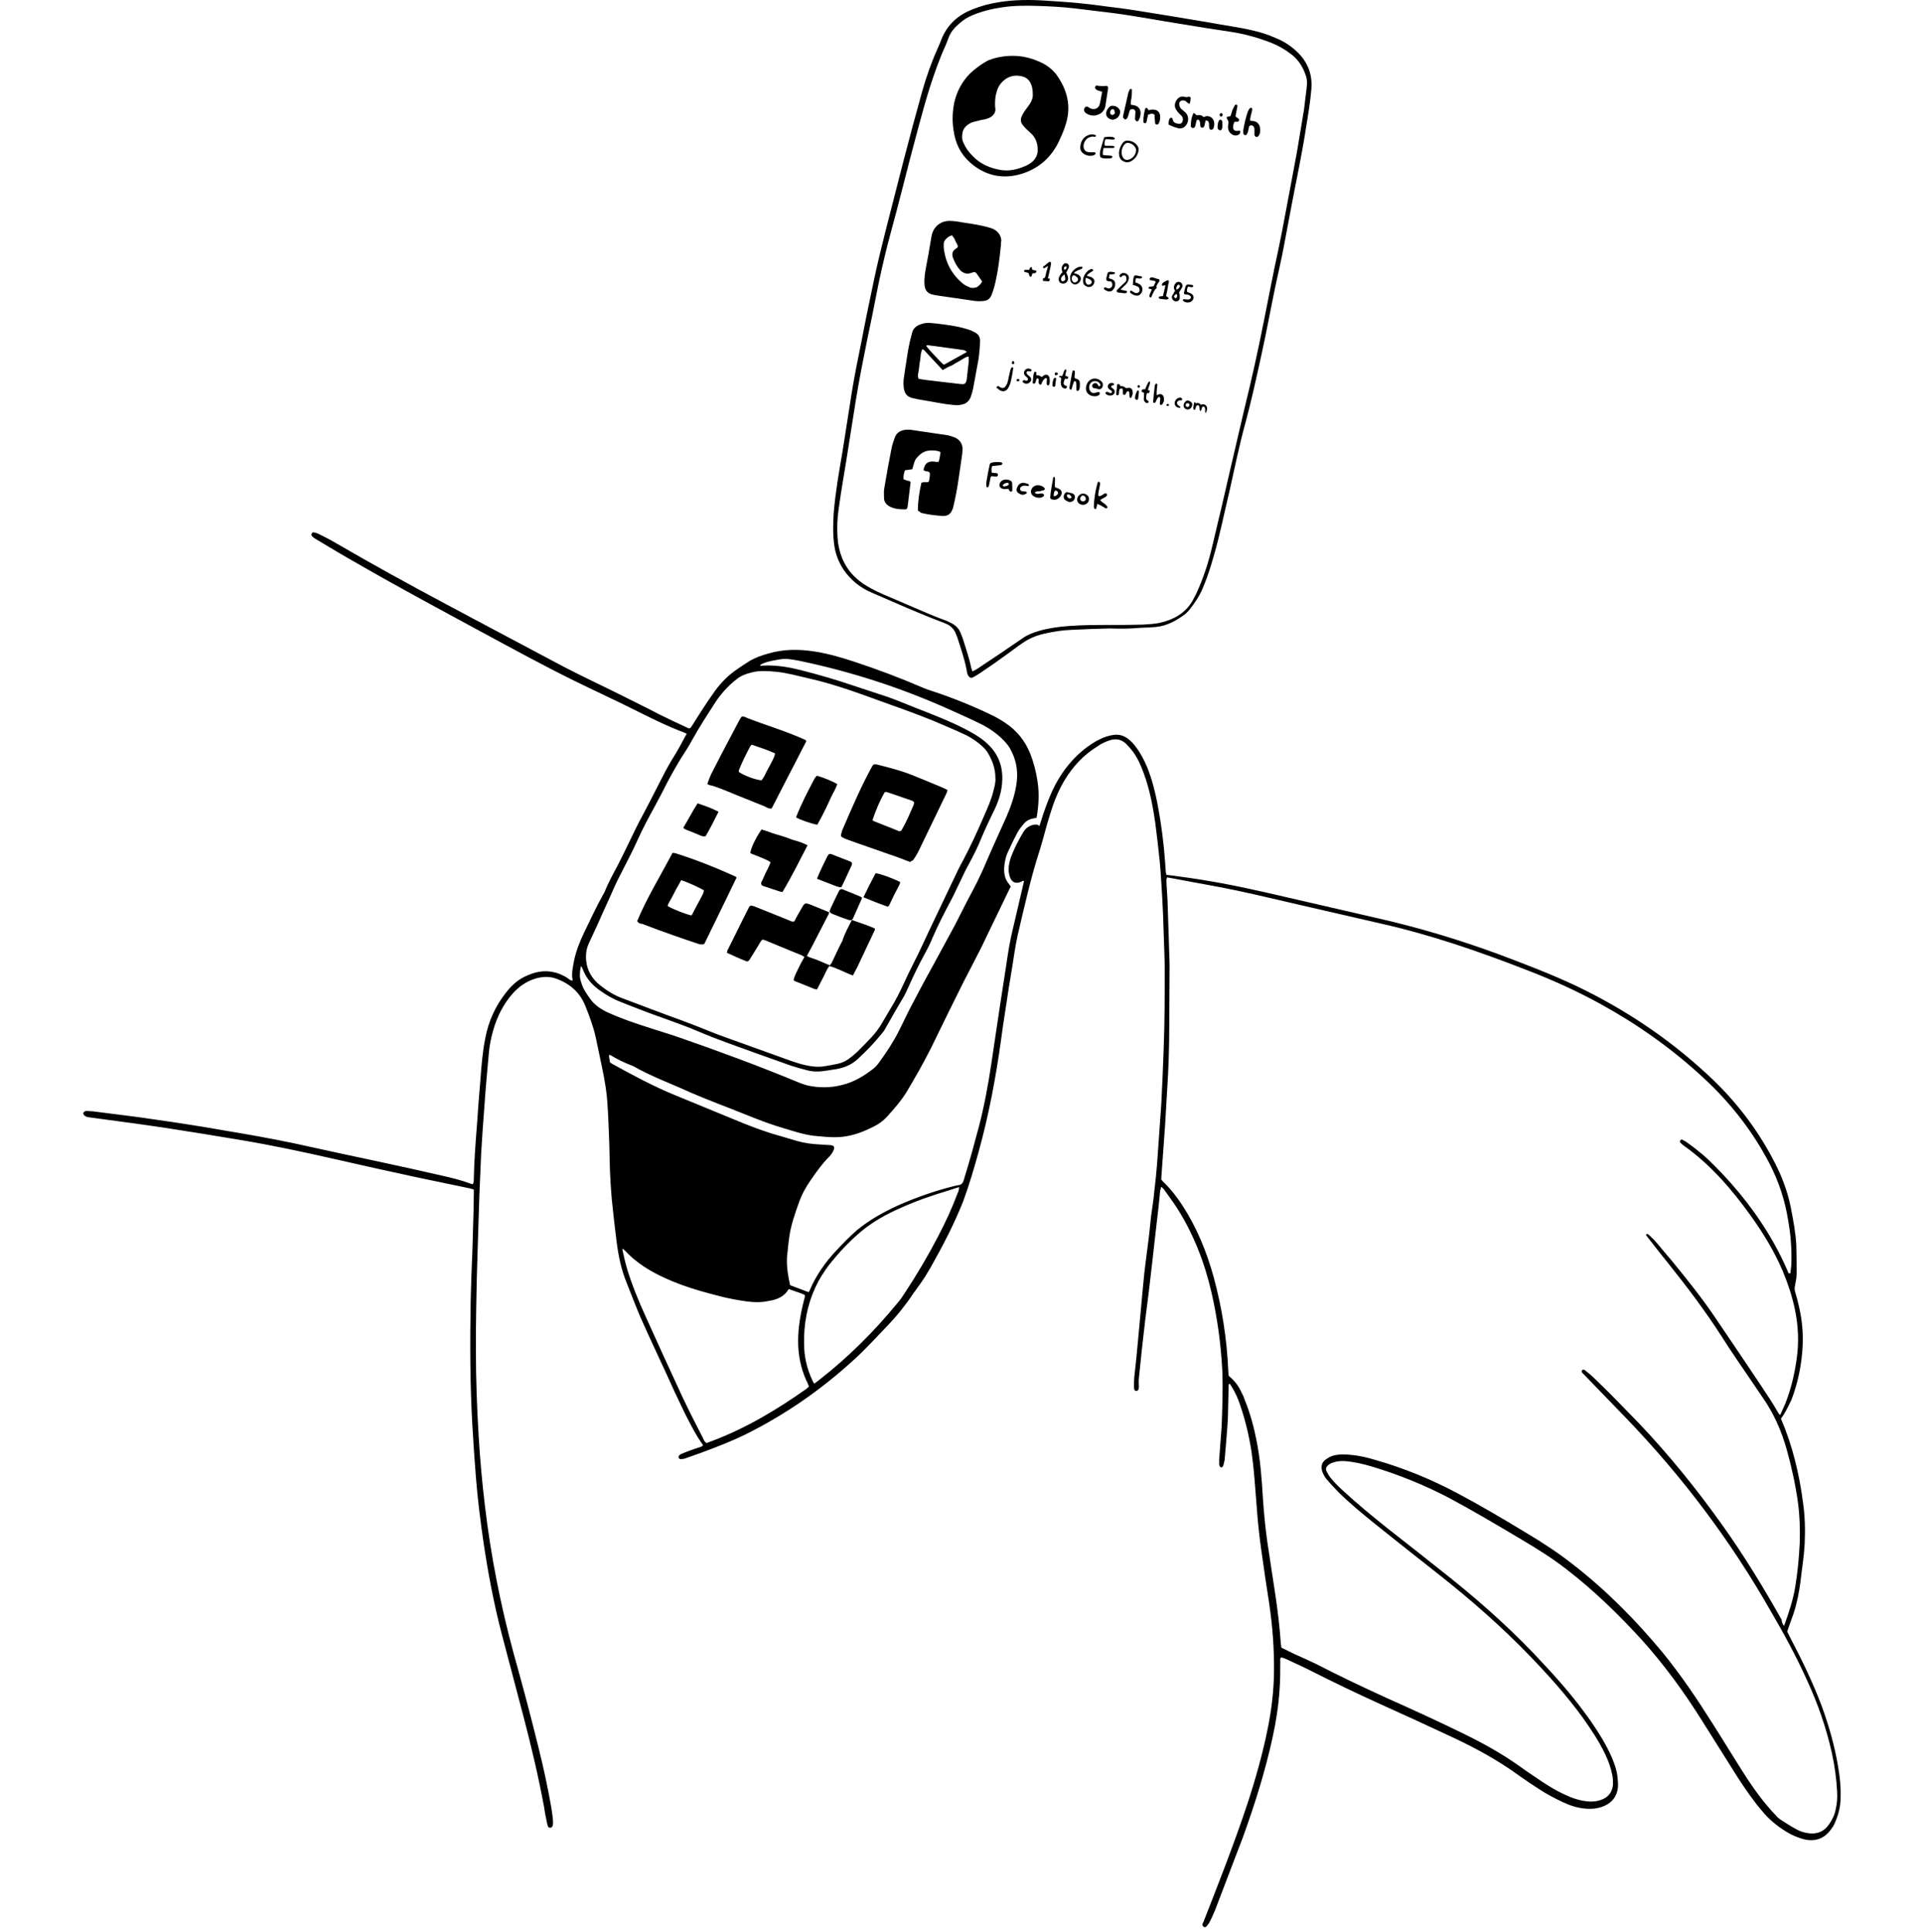 <svg width="393" height="395" viewBox="0 0 393 395" fill="none" xmlns="http://www.w3.org/2000/svg">
<path d="M364.151 290.061C366.507 295.558 367.863 301.198 368.648 307.053C369.076 309.98 369.148 312.835 369.005 315.763C368.862 318.333 368.434 320.903 368.148 323.402C367.863 325.615 367.435 327.828 366.721 329.97C366.292 331.183 365.864 332.326 365.436 333.611C365.65 334.039 365.864 334.467 366.078 334.896C368.434 339.393 370.647 343.963 372.432 348.674C373.931 352.744 375.144 356.956 375.858 361.311C376.215 363.381 376.429 365.452 376.358 367.522C376.358 369.307 375.93 371.02 375.216 372.662C375.073 373.019 374.859 373.448 374.573 373.805C373.217 375.875 371.289 376.66 368.862 376.089C367.577 375.732 366.364 375.233 365.222 374.519C363.366 373.376 361.724 372.02 360.367 370.378C358.583 368.307 357.012 366.023 355.513 363.738C353.086 359.883 350.659 356.028 348.232 352.173C344.448 346.104 340.308 340.393 335.525 335.11C330.814 329.97 325.816 325.115 320.248 320.831C317.393 318.618 314.323 316.691 311.182 314.834C306.257 311.907 301.331 308.98 296.263 306.267C291.194 303.626 285.912 301.484 280.415 299.842C278.702 299.342 276.917 298.914 275.132 298.771C274.276 298.7 273.348 298.771 272.562 299.057C272.277 299.128 271.991 299.271 271.706 299.485C271.135 299.913 270.992 300.342 271.277 300.913C271.563 301.413 271.849 301.984 272.277 302.412C272.919 303.197 273.633 303.911 274.418 304.625C277.417 307.41 280.558 309.98 283.77 312.55C288.053 315.905 292.336 319.261 296.62 322.688C303.473 328.185 309.969 334.039 315.894 340.536C319.249 344.105 322.39 347.818 325.245 351.887C326.887 354.243 328.386 356.67 329.529 359.241C330.1 360.597 330.599 361.954 330.742 363.381C330.814 364.095 330.885 364.881 330.813 365.595C330.599 367.308 329.671 368.522 328.101 369.236C326.816 369.807 325.46 369.949 324.103 369.807C322.461 369.664 320.962 369.164 319.463 368.45C317.821 367.665 316.179 366.808 314.68 365.809C313.324 364.952 312.039 364.095 310.754 363.167C306.542 360.097 302.045 357.599 297.333 355.385C292.336 353.029 287.339 350.745 282.271 348.46C277.559 346.319 272.919 344.105 268.279 341.749C266.495 340.821 264.639 340.036 262.854 339.179C262.568 339.036 262.283 338.965 261.926 338.894C261.712 339.179 261.783 339.465 261.783 339.75C261.783 341.678 261.783 343.534 261.64 345.462C261.426 348.746 260.926 352.03 260.213 355.243C258.714 362.168 256.572 368.95 254.145 375.661C252.289 380.587 250.361 385.513 248.505 390.439C248.148 391.296 247.791 392.153 247.363 392.938C247.22 393.295 246.935 393.58 246.721 393.866C246.578 394.08 246.292 394.152 246.078 393.937C245.935 393.866 245.864 393.652 245.864 393.509C245.864 393.366 245.935 393.223 246.007 393.152C249.148 385.156 252.289 377.16 255.001 369.021C256.715 363.81 258.214 358.527 259.285 353.101C259.998 349.531 260.427 345.89 260.498 342.178C260.57 337.323 260.213 332.54 259.499 327.756C258.928 324.044 258.357 320.332 257.857 316.619C257.429 313.621 257.143 310.622 256.929 307.624C256.643 304.054 256.429 300.556 255.929 296.986C255.43 293.702 254.645 290.418 253.574 287.277C253.145 285.992 252.574 284.707 251.86 283.564C251.718 283.35 251.575 283.136 251.432 282.922C251.147 283.065 251.218 283.279 251.218 283.493C251.147 285.635 251.147 287.777 251.075 289.918C250.932 292.703 250.647 295.487 250.433 298.2C250.433 298.557 250.29 298.985 250.219 299.342C250.147 299.628 250.076 299.985 249.719 300.056C249.433 299.985 249.362 299.771 249.291 299.485C249.291 299.128 249.291 298.771 249.291 298.414C249.433 296.201 249.647 293.916 249.79 291.703C249.933 287.919 250.076 284.136 249.933 280.28C249.647 274.855 248.934 269.572 247.72 264.288C246.292 258.077 244.008 252.223 240.581 246.869C239.796 245.655 238.868 244.441 238.011 243.228C237.869 243.013 237.655 242.871 237.44 242.657C237.369 243.014 237.298 243.228 237.226 243.442C237.012 245.655 236.798 247.868 236.512 250.081C236.227 252.794 235.87 255.507 235.584 258.292C235.156 262.218 234.656 266.145 234.157 270C233.943 272.07 233.657 274.212 233.443 276.282C233.229 278.139 233.086 279.995 232.872 281.851C232.8 282.422 232.872 283.065 232.872 283.636C232.872 283.85 232.8 284.064 232.729 284.207C232.658 284.35 232.443 284.421 232.301 284.421C232.158 284.421 232.015 284.278 231.944 284.136C231.872 283.921 231.872 283.707 231.872 283.493C231.872 282.851 231.872 282.137 231.944 281.494C232.229 278.924 232.515 276.282 232.729 273.712C233.086 269.857 233.443 266.002 233.8 262.147C234.014 259.719 234.371 257.292 234.656 254.936C234.942 252.866 235.156 250.724 235.37 248.654C235.584 247.011 235.87 245.369 236.013 243.727C236.227 241.871 236.441 239.944 236.584 238.087C236.869 234.018 237.155 230.02 237.44 225.951C237.655 222.167 237.797 218.383 237.94 214.528C238.154 209.102 238.154 203.676 238.154 198.25C238.154 195.752 238.012 193.253 237.94 190.754C237.869 188.398 237.797 186.042 237.655 183.686C237.512 181.259 237.369 178.76 237.155 176.333C236.869 173.62 236.584 170.978 236.227 168.265C235.727 164.839 235.085 161.412 233.871 158.128C233.3 156.557 232.658 155.058 231.658 153.701C231.23 153.13 230.73 152.559 230.23 152.059C229.302 151.203 228.232 150.988 227.018 151.345C226.09 151.631 225.162 152.059 224.377 152.631C221.593 154.344 219.38 156.7 217.666 159.556C216.381 161.697 215.453 164.053 214.74 166.409C213.954 168.837 213.383 171.335 212.598 173.834C210.742 179.546 209.457 185.4 208.101 191.182C207.601 193.396 207.315 195.609 206.959 197.822C206.459 200.678 206.031 203.533 205.602 206.389C205.245 208.531 204.96 210.601 204.674 212.743C203.603 220.453 202.176 228.021 200.105 235.517C199.177 238.873 198.178 242.3 196.964 245.584C195.108 250.296 192.753 254.793 190.254 259.22C189.754 260.005 189.326 260.862 188.755 261.647C188.327 262.29 187.898 262.932 187.399 263.575C187.185 263.932 186.899 264.217 186.685 264.574C185.114 266.93 183.33 269.143 181.402 271.142C179.118 273.498 176.905 275.997 174.406 278.21C167.768 284.278 160.415 289.347 152.348 293.345C149.421 294.773 146.423 295.915 143.353 297.058C142.283 297.415 141.212 297.843 140.141 298.2C139.784 298.343 139.427 298.343 139.142 298.343C138.785 298.343 138.642 297.914 138.856 297.629C138.999 297.486 139.142 297.343 139.356 297.272C139.713 297.129 140.07 296.986 140.427 296.843C141.355 296.487 142.354 296.13 143.282 295.844C143.425 295.773 143.568 295.701 143.71 295.63C143.71 295.487 143.71 295.416 143.71 295.416C142.211 293.345 141.141 291.132 139.998 288.919C138.642 286.135 137.357 283.35 136.072 280.495C134.359 276.782 132.574 272.998 130.932 269.286C129.933 266.93 129.005 264.503 128.077 262.147C127.006 259.505 126.435 256.721 126.078 253.865C125.721 250.938 125.364 248.011 125.079 245.084C124.936 243.228 124.793 241.371 124.722 239.515C124.65 237.588 124.65 235.66 124.579 233.732C124.508 231.948 124.436 230.163 124.365 228.378C124.293 227.593 124.293 226.736 124.222 225.951C124.079 223.238 123.58 220.525 123.008 217.812C122.58 215.884 122.223 213.957 121.795 212.029C121.295 209.816 120.51 207.746 119.653 205.604C118.511 202.819 116.441 201.106 113.728 200.107C112.301 199.607 110.873 199.678 109.445 200.107C107.589 200.678 106.09 201.749 104.805 203.176C102.878 205.39 101.593 207.96 100.807 210.815C100.379 212.315 100.093 213.814 99.951 215.385C99.665 218.811 99.308 222.167 99.094 225.594C98.808 229.021 98.594 232.447 98.38 235.946C98.237 238.73 98.166 241.514 98.023 244.299C97.88 248.011 97.809 251.723 97.666 255.507C97.524 259.362 97.452 263.146 97.381 267.001C97.309 270 97.309 273.07 97.309 276.068C97.309 281.994 97.524 287.919 97.88 293.774C98.166 298.486 98.594 303.269 99.165 307.981C100.379 318.261 102.378 328.328 105.091 338.323C106.875 344.676 108.588 351.102 110.159 357.527C111.158 361.525 112.015 365.523 112.729 369.593C112.872 370.521 113.014 371.449 113.086 372.448C113.086 372.805 113.086 373.162 112.943 373.448C112.8 373.805 112.229 373.805 112.086 373.519C111.944 373.234 111.872 372.877 111.801 372.52C111.587 371.52 111.372 370.449 111.23 369.378C110.088 363.239 108.66 357.17 107.089 351.173C105.59 345.39 104.02 339.608 102.521 333.825C100.95 327.756 99.808 321.688 98.88 315.477C98.237 311.051 97.666 306.553 97.309 302.055C97.024 298.557 96.81 295.13 96.596 291.632C96.096 283.065 96.096 274.498 96.239 266.002C96.31 262.575 96.453 259.077 96.596 255.65C96.667 253.937 96.667 252.295 96.738 250.581C96.81 248.368 96.881 246.226 96.881 244.013C96.881 243.799 96.881 243.513 96.881 243.228C96.596 243.156 96.381 243.085 96.167 243.014C92.384 242.228 88.672 241.443 84.888 240.658C79.32 239.444 73.752 238.23 68.184 236.945C61.902 235.517 55.548 234.161 49.124 233.09C43.984 232.233 38.773 231.377 33.633 230.591C29.849 230.02 26.137 229.52 22.354 229.021C20.926 228.806 19.57 228.664 18.142 228.449C17.642 228.378 17.214 228.235 17 227.664C17.143 227.307 17.357 227.164 17.714 227.164C18.142 227.164 18.57 227.236 18.999 227.236C22.14 227.664 25.352 228.021 28.493 228.449C31.134 228.806 33.704 229.235 36.346 229.592C39.558 230.091 42.77 230.591 45.911 231.162C50.694 231.948 55.477 232.804 60.26 233.804C66.114 235.089 71.967 236.374 77.75 237.588C82.033 238.516 86.316 239.444 90.599 240.443C92.526 240.872 94.525 241.371 96.381 242.085C96.453 242.085 96.596 242.085 96.667 242.157C96.881 241.8 96.881 241.371 96.881 241.014C96.953 237.373 97.238 233.732 97.524 230.02C97.738 226.95 97.952 223.809 98.237 220.739C98.452 217.883 98.666 215.028 99.237 212.243C99.879 208.816 101.307 205.675 103.52 202.891C104.734 201.32 106.233 200.035 108.16 199.321C110.873 198.179 113.514 198.393 116.013 199.964C116.298 200.178 116.584 200.464 117.012 200.535C117.012 200.464 117.083 200.392 117.083 200.321C116.798 199.036 117.155 197.751 117.369 196.466C117.797 194.467 118.511 192.61 119.368 190.826C120.653 188.184 121.866 185.542 123.294 182.972C123.437 182.758 123.508 182.544 123.651 182.33C124.436 180.331 125.507 178.475 126.506 176.547C127.72 174.191 128.791 171.835 129.933 169.551C130.79 167.766 131.789 166.052 132.646 164.339C133.574 162.554 134.43 160.841 135.358 159.056C136.215 157.342 137.143 155.7 138.142 154.13C138.785 153.059 139.356 151.988 139.927 150.917C140.07 150.632 140.212 150.346 140.427 150.06C140.212 149.918 139.998 149.846 139.856 149.775C136.429 148.49 133.145 146.848 129.861 145.206C125.721 143.135 121.509 141.208 117.298 139.137C110.944 135.996 104.662 132.569 98.452 129.214C90.028 124.645 81.605 120.147 73.324 115.364C70.397 113.722 67.541 112.008 64.686 110.295C64.4 110.152 64.115 109.938 63.829 109.652C63.687 109.509 63.615 109.295 63.758 109.081C63.829 108.867 64.043 108.795 64.186 108.867C64.472 108.938 64.829 109.01 65.114 109.152C65.971 109.581 66.828 110.009 67.613 110.437C69.897 111.723 72.181 113.079 74.466 114.364C81.89 118.576 89.386 122.574 96.881 126.572C103.092 129.856 109.231 133.14 115.442 136.424C119.296 138.423 123.294 140.28 127.149 142.207C129.005 143.135 130.861 144.063 132.717 144.992C135.358 146.419 138.071 147.633 140.784 148.918C140.855 148.918 140.926 148.918 141.069 148.918C141.355 148.704 141.497 148.347 141.712 148.061C143.139 145.777 144.567 143.564 146.138 141.35C147.423 139.566 148.922 138.066 150.706 136.853C151.634 136.21 152.491 135.639 153.419 135.068C154.561 134.425 155.775 133.997 157.06 133.64C160.201 132.712 163.342 132.712 166.554 133.212C169.338 133.64 171.979 134.425 174.621 135.282C179.403 136.853 184.115 138.638 188.755 140.637C189.398 140.922 190.04 141.136 190.754 141.35C194.823 142.707 198.749 144.278 202.604 146.134C203.675 146.634 204.674 147.205 205.602 147.847C207.958 149.418 209.6 151.488 210.671 154.13C211.384 155.986 211.884 157.914 212.17 159.913C212.527 162.34 212.384 164.767 211.956 167.195C211.741 167.266 211.527 167.337 211.313 167.337C210.528 167.48 209.814 167.837 209.314 168.48C208.815 169.051 208.386 169.622 208.029 170.264C207.387 171.478 206.744 172.763 206.173 174.048C205.602 175.191 205.388 176.404 205.317 177.618C205.317 178.403 205.388 179.189 205.745 179.902C205.959 180.331 206.316 180.759 206.673 181.259C206.602 181.402 206.53 181.616 206.387 181.83C204.531 185.757 202.604 189.612 200.748 193.538C199.534 195.966 198.249 198.393 197.036 200.749C194.823 205.175 192.61 209.673 190.468 214.1C188.898 217.241 187.185 220.239 185.4 223.238C184.258 225.094 182.83 226.736 181.331 228.378C180.546 229.235 179.618 229.877 178.618 230.377C176.762 231.305 174.835 232.09 172.765 232.376C172.265 232.447 171.765 232.519 171.265 232.519C169.624 232.59 167.982 232.376 166.34 232.233C164.127 231.948 162.057 231.234 159.915 230.591C156.274 229.52 152.848 228.021 149.35 226.665C145.852 225.308 142.354 223.952 138.928 222.381C136.786 221.453 134.644 220.596 132.574 219.597C131.718 219.168 130.79 218.74 129.933 218.24C129.647 218.097 129.29 217.883 129.005 217.812C127.577 217.241 126.221 216.598 124.936 215.813C124.864 215.742 124.722 215.742 124.579 215.67C124.436 216.241 124.722 216.67 124.722 217.241C125.007 217.384 125.221 217.598 125.436 217.669C129.576 219.954 133.716 222.167 138.071 223.952C142.782 225.879 147.422 227.807 152.134 229.734C154.632 230.734 157.202 231.662 159.844 232.376C160.914 232.662 161.914 233.019 162.985 233.304C164.484 233.732 166.054 233.947 167.696 234.018C168.41 234.089 169.195 234.089 169.909 234.161C170.48 234.232 170.694 234.518 170.48 235.089C170.266 235.66 169.909 236.16 169.481 236.588C168.053 238.016 166.911 239.658 165.769 241.3C164.769 242.728 163.913 244.299 163.342 245.941C162.556 248.154 161.771 250.367 161.414 252.723C161.271 253.794 161.129 254.793 161.057 255.864C160.986 256.293 160.914 256.792 160.914 257.221C160.843 259.077 161.129 260.933 161.557 262.789C162.842 263.289 164.055 263.717 165.34 264.217C165.412 264.074 165.555 263.932 165.555 263.86C166.84 260.79 168.767 258.077 171.051 255.65C172.408 254.222 173.764 252.794 175.263 251.509C177.762 249.439 180.617 247.868 183.544 246.512C187.399 244.798 191.325 243.442 195.394 242.442C195.894 242.3 196.465 242.371 196.75 241.943C197.036 241.586 197.107 241.086 197.25 240.658C198.321 237.231 199.249 233.804 200.177 230.306C201.248 226.165 202.033 221.953 202.675 217.669C203.246 213.814 203.818 210.03 204.389 206.175C204.817 203.248 205.317 200.321 205.745 197.394C206.102 194.966 206.459 192.61 207.03 190.254C207.744 187.327 208.386 184.4 209.1 181.402C209.171 180.973 209.314 180.616 209.386 180.188C209.172 179.974 209.029 180.188 208.886 180.259C207.672 180.831 206.816 180.402 206.459 179.189C206.173 178.26 206.173 177.404 206.387 176.476C206.459 176.047 206.602 175.548 206.744 175.191C207.387 173.477 208.243 171.835 209.172 170.264C209.457 169.765 209.814 169.336 210.314 169.051C210.885 168.694 211.456 168.551 212.098 168.622C212.241 168.622 212.384 168.837 212.527 168.908C212.598 168.622 212.741 168.337 212.812 168.051C213.455 165.91 214.24 163.768 215.168 161.697C216.667 158.485 218.737 155.629 221.521 153.344C222.592 152.488 223.734 151.702 224.948 151.131C225.804 150.703 226.732 150.417 227.661 150.275C228.731 150.132 229.588 150.346 230.445 150.917C231.158 151.417 231.73 151.988 232.229 152.702C233.229 153.987 233.942 155.415 234.585 156.914C235.584 159.413 236.227 161.983 236.727 164.624C237.44 168.408 237.94 172.263 238.226 176.119C238.297 176.833 238.297 177.547 238.368 178.189C238.368 178.403 238.44 178.689 238.511 178.903C239.296 178.974 240.082 179.046 240.867 179.189C246.935 179.974 252.86 181.116 258.785 182.473C266.423 184.257 274.061 185.971 281.7 187.756C290.195 189.683 298.476 192.182 306.614 195.18C311.896 197.179 317.179 199.178 322.319 201.606C332.17 206.318 341.164 212.315 349.16 219.74C354.514 224.666 358.94 230.306 362.366 236.731C364.079 239.872 365.436 243.228 366.15 246.797C366.649 249.367 367.149 251.938 367.292 254.508C367.363 256.507 367.363 258.506 367.363 260.505C367.363 261.361 367.149 262.147 367.006 263.003C366.935 263.432 366.935 263.789 367.078 264.217C367.577 265.93 368.006 267.644 368.291 269.429C368.648 271.785 368.72 274.141 368.505 276.497C368.22 279.852 367.506 283.065 366.292 286.277C365.65 287.491 365.079 288.919 364.151 290.061ZM364.793 332.468C365.793 329.684 366.649 327.114 367.078 324.472C367.577 321.474 367.863 318.404 368.006 315.334C368.077 312.693 368.006 309.98 367.649 307.338C367.149 303.697 366.364 300.056 365.364 296.487C364.294 292.631 362.723 289.062 360.439 285.778C360.01 285.135 359.511 284.421 359.082 283.779C356.727 280.28 354.3 276.854 352.087 273.355C348.66 268.001 344.805 262.932 340.808 257.935C339.451 256.293 338.166 254.579 336.81 252.866C336.667 252.723 336.524 252.58 336.667 252.295C336.881 252.366 337.095 252.366 337.167 252.509C337.595 252.937 338.095 253.365 338.523 253.865C339.594 255.079 340.593 256.364 341.664 257.578C344.948 261.576 348.16 265.574 351.016 269.857C354.014 274.283 357.012 278.71 360.01 283.208C361.224 285.064 362.509 286.92 363.58 288.848C363.651 288.99 363.794 289.133 363.937 289.347C364.079 289.133 364.151 289.062 364.222 288.848C364.508 288.205 364.793 287.562 365.079 286.92C366.221 283.993 366.935 280.994 367.363 277.924C367.863 274.498 367.72 271.142 367.006 267.715C366.435 265.002 365.579 262.432 364.508 259.862C362.794 255.864 360.582 252.223 358.083 248.725C354.157 243.228 349.731 238.087 344.163 234.161C344.02 234.018 343.806 233.875 343.663 233.732C343.52 233.59 343.449 233.304 343.592 233.161C343.734 233.019 343.877 232.947 344.091 233.09C344.52 233.304 344.877 233.518 345.233 233.804C347.232 235.232 349.088 236.802 350.73 238.516C356.941 244.798 362.081 251.866 365.579 260.005C365.65 260.219 365.65 260.433 366.078 260.362C366.15 259.648 366.292 258.934 366.292 258.149C366.364 255.293 366.15 252.437 365.65 249.653C365.007 245.512 363.723 241.586 361.795 237.873C358.369 231.305 353.871 225.522 348.375 220.453C342.021 214.528 334.954 209.53 327.316 205.318C322.39 202.605 317.322 200.321 312.11 198.322C302.402 194.538 292.479 191.111 282.271 188.827C276.917 187.613 271.492 186.328 266.138 185.114C261.783 184.115 257.357 183.044 253.003 182.116C249.005 181.259 245.007 180.616 241.01 179.831C240.224 179.688 239.439 179.546 238.654 179.403C238.44 179.76 238.511 180.117 238.511 180.474C238.583 181.687 238.654 182.83 238.725 184.043C238.797 186.185 238.868 188.327 238.94 190.469C239.011 192.753 239.082 195.038 239.154 197.322C239.154 201.463 239.082 205.604 239.082 209.816C239.082 214.171 238.94 218.526 238.654 222.881C238.511 225.308 238.368 227.735 238.226 230.163C238.012 233.161 237.797 236.16 237.583 239.087C237.512 239.801 237.512 240.515 237.44 241.157C237.512 241.3 237.655 241.371 237.726 241.514C239.296 243.014 240.581 244.656 241.795 246.512C244.722 251.009 246.721 255.936 248.148 261.076C249.862 267.358 250.861 273.712 251.147 280.209C251.147 280.566 251.218 280.994 251.218 281.28C252.574 282.494 253.145 283.208 253.931 284.85C254.145 285.278 254.359 285.706 254.502 286.206C255.644 288.99 256.429 291.917 257 294.916C257.714 298.628 258 302.412 258.214 306.125C258.428 309.194 258.714 312.336 259.142 315.334C259.713 319.118 260.284 322.83 260.855 326.614C261.283 329.541 261.64 332.54 261.854 335.538C261.854 335.967 261.997 336.466 261.997 336.895C262.925 337.323 263.853 337.823 264.781 338.251C266.209 338.894 267.637 339.536 268.993 340.179C273.705 342.606 278.487 344.891 283.342 347.104C288.767 349.531 294.264 352.03 299.618 354.671C303.401 356.528 307.113 358.598 310.54 361.025C312.11 362.168 313.752 363.239 315.323 364.309C316.822 365.309 318.392 366.237 319.963 366.951C321.176 367.522 322.461 368.022 323.889 368.236C325.174 368.45 326.459 368.45 327.744 367.879C329.029 367.308 329.743 366.237 329.814 364.809C329.814 364.167 329.814 363.524 329.671 362.953C329.386 361.454 328.886 360.097 328.244 358.741C326.959 356.028 325.317 353.601 323.603 351.173C320.32 346.675 316.679 342.606 312.824 338.608C307.042 332.611 300.831 327.185 294.335 322.045C289.981 318.618 285.626 315.191 281.272 311.693C278.63 309.551 275.989 307.41 273.633 305.054C272.777 304.197 271.991 303.34 271.206 302.412C270.849 301.984 270.564 301.413 270.349 300.841C269.992 299.628 270.421 298.842 271.206 298.343C271.706 297.986 272.277 297.7 272.919 297.557C273.99 297.343 275.061 297.343 276.203 297.486C277.988 297.629 279.701 298.057 281.343 298.557C287.054 300.199 292.479 302.412 297.762 305.196C302.616 307.767 307.327 310.551 312.039 313.407C315.394 315.406 318.678 317.547 321.747 319.975C328.529 325.258 334.526 331.326 340.022 337.966C343.734 342.535 347.018 347.389 350.159 352.387C352.301 355.742 354.371 359.169 356.512 362.525C358.511 365.666 360.653 368.664 363.223 371.306C363.437 371.591 363.723 371.806 364.008 372.02C365.007 372.662 366.078 373.376 367.149 373.947C367.863 374.376 368.648 374.661 369.505 374.804C371.361 375.161 372.931 374.59 374.002 373.019C374.645 372.091 375.144 371.092 375.358 369.949C375.644 368.736 375.715 367.522 375.644 366.308C375.501 363.667 375.144 361.025 374.573 358.455C373.431 353.315 371.718 348.389 369.505 343.606C367.292 338.68 364.722 333.968 362.009 329.327C353.8 314.906 343.877 301.77 332.384 289.847C329.6 286.991 326.816 284.064 324.032 281.209C323.96 281.137 323.818 280.994 323.746 280.923C323.675 280.852 323.603 280.78 323.532 280.709C323.389 280.495 323.389 280.28 323.532 280.138C323.675 279.995 323.889 280.066 324.032 280.138C324.746 280.709 325.388 281.209 326.031 281.851C329.1 284.778 332.027 287.848 334.954 290.847C341.164 297.343 346.804 304.34 352.015 311.622C356.513 317.904 360.51 324.472 364.294 331.183C364.294 331.612 364.436 331.969 364.793 332.468ZM203.532 159.056C203.532 157.128 202.89 155.415 201.89 153.773C201.676 153.487 201.462 153.202 201.248 152.987C199.963 151.702 198.464 150.703 196.822 149.989C194.823 149.061 192.753 148.204 190.754 147.347C187.898 146.205 185.043 145.134 182.188 144.135C176.619 142.136 171.123 139.994 165.34 138.709C163.127 138.209 160.914 137.567 158.63 137.352C156.988 137.21 155.346 137.067 153.704 137.495C152.562 137.781 151.492 138.138 150.563 138.923C148.922 140.208 147.494 141.779 146.352 143.492C144.638 146.134 142.925 148.775 141.426 151.488C140.784 152.702 139.998 153.844 139.284 154.986C138.142 156.843 137.072 158.77 136.072 160.698C135.358 162.197 134.502 163.696 133.716 165.196C132.574 167.266 131.432 169.408 130.433 171.621C129.362 174.048 128.077 176.404 126.863 178.832C126.078 180.331 125.364 181.901 124.722 183.401C123.865 185.257 123.008 187.185 122.152 189.112C121.581 190.397 120.938 191.682 120.367 192.967C119.867 194.11 119.725 195.252 119.867 196.466C120.082 198.607 121.152 200.249 122.794 201.534C124.151 202.605 125.65 203.533 127.22 204.105C130.361 205.318 133.502 206.461 136.715 207.674C138.713 208.388 140.641 209.102 142.64 209.887C144.496 210.601 146.28 211.387 148.136 212.029C152.634 213.671 157.131 215.242 161.628 216.884C162.913 217.312 164.127 217.741 165.483 217.955C166.34 218.097 167.196 218.169 167.982 218.098C169.124 217.955 170.195 217.741 171.265 217.526C172.265 217.312 173.122 216.884 173.907 216.241C174.406 215.884 174.835 215.456 175.263 215.099C176.262 214.1 177.191 213.171 178.119 212.172C178.975 211.244 179.76 210.244 180.403 209.102C180.974 208.174 181.474 207.246 182.045 206.318C183.116 204.604 184.044 202.748 184.9 200.892C185.757 198.964 186.756 197.108 187.684 195.18C188.327 193.895 188.898 192.61 189.469 191.397C189.897 190.54 190.254 189.683 190.682 188.827C192.11 185.757 193.609 182.758 195.037 179.688C195.608 178.475 196.179 177.261 196.822 176.119C198.464 173.049 199.891 169.908 201.248 166.766C201.961 165.124 202.675 163.554 203.104 161.84C203.389 160.698 203.603 159.913 203.532 159.056ZM161.271 263.575C160.486 264.931 159.344 265.502 157.988 265.859C157.631 265.931 157.202 266.002 156.845 266.073C155.061 266.43 153.276 266.216 151.492 265.931C149.635 265.645 147.779 265.217 145.923 264.717C142.64 263.86 139.356 262.861 136.215 261.433C133.003 260.005 130.076 258.22 127.649 255.579C127.577 255.507 127.434 255.436 127.292 255.293C127.292 255.436 127.292 255.579 127.292 255.65C127.577 256.935 127.863 258.22 128.22 259.434C129.219 262.718 130.504 265.859 131.932 269C134.43 274.569 137 280.138 139.57 285.706C140.926 288.562 142.354 291.346 143.782 294.131C143.925 294.488 144.067 294.844 144.496 295.059C144.853 294.916 145.281 294.773 145.638 294.63C152.634 291.989 158.916 288.205 164.983 283.921C165.126 283.779 165.269 283.636 165.412 283.493C165.198 282.993 165.055 282.565 164.841 282.208C163.699 279.638 163.199 276.996 163.199 274.212C163.199 271.356 163.699 268.572 164.412 265.788C164.484 265.502 164.627 265.217 164.555 264.788C164.341 264.717 164.127 264.574 163.913 264.503C163.127 264.217 162.271 263.932 161.271 263.575ZM196.108 242.728C195.251 243.014 194.609 243.228 193.895 243.442C190.54 244.441 187.256 245.584 184.115 247.011C181.331 248.225 178.618 249.724 176.262 251.652C173.693 253.794 171.48 256.15 169.409 258.791C168.41 260.148 167.482 261.576 166.768 263.146C165.055 266.787 164.341 270.714 164.412 274.712C164.412 277.353 164.983 279.852 166.126 282.279C166.197 282.494 166.34 282.636 166.483 282.922C166.911 282.636 167.268 282.351 167.625 282.065C173.478 277.496 178.69 272.284 183.401 266.573C183.972 265.931 184.472 265.217 184.972 264.431C187.47 260.647 189.754 256.792 191.825 252.794C193.324 249.939 194.68 247.011 195.822 243.942C195.965 243.656 196.108 243.299 196.108 242.728ZM155.418 136.139C155.917 136.139 156.346 136.067 156.845 136.067C159.13 136.067 161.414 136.424 163.627 136.996C167.339 137.924 170.98 138.995 174.549 140.208C176.834 140.994 179.189 141.707 181.474 142.493C183.33 143.135 185.114 143.921 186.97 144.635C190.611 146.062 194.18 147.419 197.607 149.204C199.32 150.132 200.962 151.06 202.318 152.488C204.46 154.701 205.174 157.342 204.888 160.341C204.674 162.483 203.96 164.41 202.961 166.338C202.176 167.98 201.39 169.622 200.677 171.335C199.963 173.12 199.106 174.834 198.178 176.547C197.536 177.689 196.964 178.903 196.393 180.117C195.68 181.544 195.037 183.044 194.252 184.472C192.967 186.899 191.753 189.255 190.682 191.754C190.183 192.967 189.612 194.11 188.969 195.252C187.827 197.394 186.756 199.535 185.757 201.82C185.471 202.463 185.186 203.034 184.9 203.605C183.544 205.889 182.188 208.245 180.903 210.53C180.76 210.815 180.546 211.03 180.332 211.315C178.832 213.171 177.191 214.885 175.406 216.527C174.192 217.669 172.693 218.312 171.051 218.597C170.266 218.74 169.552 218.811 168.767 218.954C167.482 219.168 166.197 219.168 164.912 218.811C163.841 218.526 162.771 218.24 161.7 217.883C159.487 217.098 157.274 216.313 155.061 215.527C150.992 214.028 146.923 212.672 142.925 210.958C138.928 209.245 134.787 207.96 130.79 206.389C129.433 205.889 128.077 205.318 126.792 204.818C125.293 204.247 123.865 203.391 122.58 202.463C120.938 201.32 119.725 199.821 119.082 197.965C119.011 197.822 118.939 197.751 118.797 197.536C118.654 198.108 118.582 198.607 118.582 199.107C118.511 199.75 118.654 200.321 118.868 200.963C119.296 202.391 120.153 203.533 121.01 204.676C121.438 205.175 121.938 205.604 122.509 206.032C123.08 206.389 123.651 206.746 124.293 207.032C126.649 208.103 129.076 208.959 131.503 209.745C134.002 210.601 136.572 211.315 138.999 212.172C147.208 215.028 155.346 218.026 163.413 221.382C163.984 221.596 164.555 221.81 165.126 221.953C167.411 222.452 169.766 222.452 172.051 221.881C174.478 221.31 176.548 220.096 178.475 218.597C178.975 218.24 179.403 217.741 179.76 217.241C181.26 215.17 182.687 213.029 183.829 210.744C184.543 209.316 185.257 207.817 185.971 206.389C187.542 203.391 189.112 200.392 190.754 197.465C192.253 194.681 193.823 191.825 195.323 189.041C196.536 186.685 197.678 184.329 198.963 181.973C200.105 179.831 201.105 177.618 202.033 175.405C202.39 174.619 202.747 173.763 203.104 172.977C203.96 171.05 204.888 169.051 205.745 167.123C206.673 164.981 207.458 162.768 207.815 160.484C208.172 158.199 207.958 155.986 206.959 153.916C206.673 153.273 206.316 152.631 205.888 152.131C204.46 150.417 202.675 149.132 200.748 148.133C198.606 147.062 196.322 146.062 194.109 145.063C184.258 140.637 174.121 137.352 163.556 135.139C162.128 134.854 160.7 134.568 159.273 134.854C158.13 135.068 156.988 135.211 155.917 135.71C155.632 135.853 155.489 135.853 155.418 136.139Z" fill="black"/>
<path d="M226.875 128.5C224.305 128.571 221.736 128.643 219.166 128.785C217.238 128.857 215.382 129.142 213.526 129.571C211.956 129.928 210.528 130.499 209.172 131.427C208.101 132.141 207.101 132.926 206.102 133.64C204.246 134.997 202.318 136.353 200.391 137.638C199.963 137.924 199.463 138.209 198.963 138.495C198.535 138.709 198.249 138.566 197.964 138.138C197.893 137.995 197.821 137.852 197.821 137.781C197.75 137.567 197.678 137.352 197.678 137.138C197.25 134.782 196.465 132.569 195.751 130.356C195.608 129.999 195.465 129.642 195.323 129.285C194.966 128.571 194.466 128.071 193.824 127.715C193.538 127.572 193.181 127.429 192.824 127.286C187.898 125.43 183.116 123.288 178.333 121.218C175.977 120.218 174.05 118.719 172.55 116.577C171.551 115.078 170.909 113.507 170.623 111.723C170.266 109.438 170.337 107.082 170.48 104.797C170.837 100.585 171.551 96.516 172.265 92.375C172.907 88.306 173.55 84.165 174.192 80.096C174.763 76.597 175.477 73.099 176.191 69.601C176.976 65.46 177.833 61.391 178.69 57.321C179.404 53.895 180.26 50.468 181.117 47.041C182.33 42.329 183.544 37.546 184.757 32.834C185.971 28.122 187.256 23.41 188.541 18.769C189.398 15.7 190.468 12.701 191.753 9.845C192.039 9.203 192.324 8.489 192.61 7.775C193.824 4.919 195.965 3.063 198.821 1.921C200.605 1.207 202.461 0.707 204.389 0.422C207.53 -0.078 210.671 -0.078 213.883 0.136C216.096 0.279 218.38 0.422 220.593 0.636C222.521 0.85 224.52 1.064 226.447 1.35C228.232 1.564 230.016 1.778 231.801 2.064C234.585 2.492 237.44 2.992 240.225 3.42C242.652 3.848 245.007 4.205 247.435 4.634C250.433 5.205 253.431 5.562 256.358 6.276C257.928 6.633 259.427 7.132 260.855 7.775C262.283 8.346 263.568 9.131 264.71 10.131C267.208 12.273 268.422 14.914 268.136 18.27C267.922 20.84 267.494 23.41 267.066 25.98C266.28 31.263 265.138 36.475 264.139 41.758C263.568 44.685 263.068 47.541 262.497 50.468C261.997 53.181 261.355 55.822 260.784 58.535C259.784 63.318 258.928 68.102 257.857 72.885C256.857 77.454 255.858 82.023 254.645 86.521C253.36 91.162 252.432 95.873 251.361 100.585C250.29 105.012 249.433 109.438 248.148 113.793C247.506 116.078 246.792 118.291 245.864 120.432C245.222 121.932 244.294 123.288 243.294 124.573C243.08 124.859 242.794 125.144 242.509 125.43C240.653 126.858 238.654 128 236.227 128.214C235.299 128.286 234.299 128.357 233.371 128.357C231.158 128.571 229.017 128.571 226.875 128.5ZM198.821 137.281C199.177 137.138 199.392 136.996 199.677 136.853C201.248 135.782 202.818 134.782 204.389 133.711C205.959 132.641 207.53 131.57 209.1 130.499C210.1 129.785 211.242 129.357 212.455 129C214.454 128.428 216.524 128.143 218.595 128C221.45 127.786 224.305 127.786 227.161 127.786C229.374 127.786 231.515 127.786 233.728 127.715C234.871 127.643 236.084 127.572 237.155 127.358C239.939 126.715 242.295 125.43 243.794 122.931C244.079 122.431 244.294 121.932 244.579 121.432C246.078 118.219 247.149 114.864 247.934 111.437C249.219 106.083 250.504 100.657 251.718 95.302C252.646 91.447 253.502 87.52 254.43 83.665C255.929 77.597 257.286 71.457 258.499 65.317C259.213 61.819 259.856 58.321 260.57 54.894C261.141 52.252 261.712 49.611 262.211 46.969C262.783 44.042 263.282 41.187 263.853 38.26C264.282 35.832 264.781 33.405 265.21 30.977C265.709 28.122 266.138 25.266 266.637 22.41C266.852 20.84 266.994 19.269 267.208 17.698C267.28 16.985 267.28 16.271 267.066 15.628C266.495 13.843 265.567 12.273 264.067 11.13C262.783 10.131 261.426 9.346 259.998 8.774C257.429 7.775 254.716 6.99 252.003 6.561C248.22 5.99 244.508 5.419 240.724 4.776C236.227 4.063 231.801 3.206 227.304 2.635C224.734 2.349 222.235 1.992 219.665 1.707C217.167 1.421 214.597 1.278 212.098 1.207C209.671 1.135 207.316 1.135 204.96 1.492C202.89 1.778 200.891 2.278 198.963 3.063C197.893 3.491 196.965 4.063 196.108 4.848C195.18 5.633 194.395 6.561 193.966 7.704C193.752 8.275 193.538 8.846 193.324 9.346C192.039 12.13 191.039 15.057 190.111 17.913C188.612 22.696 187.399 27.551 186.114 32.334C184.829 37.26 183.615 42.186 182.259 47.112C181.26 50.753 180.403 54.394 179.618 58.107C178.832 62.105 178.047 66.103 177.191 70.101C176.405 74.027 175.62 77.954 174.978 81.952C174.478 85.093 173.978 88.306 173.478 91.447C172.836 95.659 172.051 99.871 171.48 104.084C171.194 106.083 171.123 108.01 171.265 110.009C171.48 112.936 172.479 115.578 174.549 117.72C175.335 118.505 176.191 119.219 177.191 119.79C178.261 120.432 179.404 121.004 180.546 121.503C181.688 122.003 182.901 122.503 184.044 123.003C187.113 124.288 190.183 125.715 193.324 126.858C193.752 127.001 194.252 127.286 194.68 127.5C195.465 127.929 196.036 128.5 196.393 129.357C196.536 129.713 196.679 130.07 196.822 130.427C197.464 132.498 198.178 134.497 198.606 136.639C198.606 136.639 198.749 136.924 198.821 137.281Z" fill="black"/>
<path d="M186.114 176.261C184.757 175.762 183.401 175.191 182.045 174.762C179.047 173.691 176.048 172.692 173.121 171.621C172.765 171.478 172.479 171.335 172.193 171.193C171.979 171.05 171.908 170.907 171.979 170.621C172.051 170.336 172.122 170.05 172.193 169.836C174.121 165.338 176.048 160.841 178.404 156.557C178.475 156.486 178.547 156.414 178.618 156.343C178.975 156.2 179.332 156.343 179.689 156.414C182.188 157.057 184.686 157.699 187.042 158.699C188.969 159.484 190.897 160.27 192.753 161.055C193.038 161.198 193.395 161.34 193.752 161.555C193.681 161.769 193.609 161.983 193.538 162.197C191.825 165.767 190.111 169.265 188.398 172.835C187.898 173.906 187.399 174.976 186.613 175.976C186.399 175.976 186.257 176.119 186.114 176.261ZM184.186 169.908C184.258 169.836 184.329 169.836 184.329 169.765C185.329 168.123 186.042 166.338 186.828 164.553C186.899 164.339 186.899 164.125 186.899 163.982C186.756 163.911 186.685 163.839 186.613 163.768C184.9 163.197 183.187 162.554 181.402 161.983C181.259 161.912 181.045 161.983 180.903 161.983C179.832 163.839 179.047 165.767 178.404 167.694C178.475 167.766 178.547 167.837 178.69 167.909C180.403 168.622 182.188 169.265 183.901 169.979C183.972 169.979 184.115 169.908 184.186 169.908Z" fill="black"/>
<path d="M174.192 188.113C175.763 188.684 177.405 189.183 178.832 189.826C178.904 189.969 178.904 189.969 178.904 190.04V190.112C177.69 192.682 176.477 195.252 175.263 197.822C174.978 198.322 174.692 198.893 174.407 199.464C172.765 198.893 171.266 197.965 169.552 197.536C168.981 198.322 168.696 199.178 168.267 199.964C167.839 200.749 167.482 201.534 167.054 202.32C166.768 202.248 166.554 202.248 166.411 202.177C165.126 201.677 163.841 201.106 162.485 200.606C162.414 200.606 162.342 200.464 162.271 200.321C162.485 199.464 162.913 198.75 163.27 197.965C163.627 197.179 164.056 196.466 164.484 195.68C164.341 195.609 164.198 195.466 164.056 195.395C161.628 194.395 159.201 193.396 156.774 192.396C156.631 192.325 156.489 192.253 156.417 192.253C155.917 192.039 155.775 192.111 155.489 192.61C154.847 193.681 154.204 194.752 153.562 195.752C153.348 196.109 153.205 196.466 152.776 196.608C151.42 196.109 150.064 195.466 148.636 194.824C148.707 194.609 148.707 194.395 148.779 194.252C150.135 191.611 151.42 188.898 152.776 186.256C153.348 185.114 153.205 184.9 154.775 185.542C156.988 186.399 159.13 187.327 161.343 188.184C161.628 188.327 161.985 188.541 162.414 188.398C162.842 187.541 163.342 186.685 163.841 185.828C164.555 184.543 164.555 184.543 165.912 185.043C167.125 185.542 168.339 186.042 169.552 186.542C169.481 186.756 169.481 186.899 169.409 186.97C168.267 189.183 167.125 191.397 165.983 193.61C165.626 194.252 165.34 194.824 164.984 195.466C165.697 195.894 166.554 196.037 167.339 196.394C168.125 196.751 168.91 197.037 169.695 197.394C169.838 197.179 169.909 197.037 170.052 196.894C170.766 195.395 171.48 193.824 172.265 192.325C172.693 190.897 173.478 189.54 174.192 188.113Z" fill="black"/>
<path d="M130.29 188.327C132.289 183.544 135.073 179.046 137.5 174.405C137.714 174.405 137.928 174.405 138.142 174.477C142.211 175.762 146.209 177.332 150.135 179.117C150.278 179.189 150.421 179.26 150.563 179.331C150.563 179.403 150.563 179.474 150.563 179.474V179.546C150.563 179.617 150.492 179.76 150.421 179.831C148.279 184.257 146.138 188.684 143.996 193.039C143.496 193.182 143.068 193.11 142.711 192.967C140.998 192.396 139.284 191.825 137.5 191.183C135.43 190.469 133.359 189.683 131.289 188.898C130.932 188.898 130.504 188.755 130.29 188.327ZM139.284 179.974C138.928 180.616 138.642 181.188 138.285 181.759C138 182.33 137.643 182.972 137.357 183.544C137.071 184.115 136.643 184.686 136.5 185.257C137.571 185.899 140.141 186.899 141.355 187.185C141.426 187.113 141.569 186.97 141.569 186.899C142.283 185.471 143.068 184.115 143.782 182.687C143.853 182.473 143.925 182.258 143.925 182.044C142.997 181.473 140.284 180.259 139.284 179.974Z" fill="black"/>
<path d="M144.638 160.341C144.853 159.556 145.138 158.913 145.424 158.27C146.851 155.486 148.279 152.702 149.778 149.918C150.278 148.989 150.706 148.133 151.206 147.205C151.349 146.99 151.491 146.705 151.634 146.562C152.063 146.419 152.42 146.633 152.705 146.776C156.703 148.347 160.914 149.561 164.769 151.345C164.769 151.488 164.841 151.488 164.841 151.56V151.631C163.77 153.63 162.771 155.7 161.7 157.699C160.415 160.198 159.13 162.697 157.845 165.196L157.773 165.267C157.773 165.267 157.702 165.338 157.631 165.338C157.202 165.338 156.774 165.124 156.417 164.91C153.633 163.768 150.849 162.697 148.136 161.555C147.28 161.198 146.423 160.912 145.566 160.626C145.21 160.626 144.995 160.484 144.638 160.341ZM153.704 152.274C153.562 152.416 153.419 152.559 153.348 152.702C152.562 154.201 151.777 155.772 151.135 157.342C151.063 157.485 151.063 157.699 151.063 157.842C152.348 158.699 154.632 159.484 155.703 159.556C156.132 159.056 156.417 158.485 156.703 157.842C157.06 157.2 157.345 156.628 157.702 155.986C157.988 155.415 158.345 154.844 158.487 154.058C156.988 153.344 155.346 152.845 153.704 152.274Z" fill="black"/>
<path d="M165.126 172.835C163.413 176.119 161.843 179.331 159.986 182.401C159.701 182.33 159.558 182.33 159.344 182.258C158.345 181.901 157.345 181.616 156.346 181.259C156.203 181.188 155.989 181.188 155.846 181.045C155.703 180.973 155.632 180.759 155.632 180.616C155.632 180.402 155.775 180.188 155.917 179.902C156.274 179.046 156.703 178.189 157.131 177.332C157.274 177.047 157.417 176.69 157.559 176.333C157.345 176.19 157.202 176.047 157.06 175.976C156.132 175.548 155.275 175.191 154.347 174.834C154.061 174.691 153.633 174.619 153.419 174.405C153.562 173.334 154.49 171.407 155.703 169.622C156.703 169.836 157.702 170.336 158.773 170.621C159.844 170.907 160.914 171.264 161.985 171.692C162.985 171.978 164.055 172.263 165.126 172.835Z" fill="black"/>
<path d="M162.771 167.123C163.841 164.339 165.198 161.769 166.554 159.199C166.697 158.984 166.84 158.842 166.982 158.627C167.839 158.77 170.337 159.77 171.194 160.341C170.909 161.269 170.337 162.126 169.909 163.054C169.481 163.982 169.052 164.981 168.553 165.909C168.124 166.838 167.625 167.694 167.125 168.622C166.268 168.551 163.556 167.623 162.771 167.123Z" fill="black"/>
<path d="M181.545 185.4C179.903 184.829 178.261 184.186 176.548 183.472C177.405 181.687 178.19 180.117 179.047 178.546C180.117 178.689 182.402 179.546 184.044 180.331C184.044 180.831 183.758 181.188 183.544 181.616C183.33 182.044 183.116 182.401 182.901 182.83C182.687 183.258 182.473 183.758 182.259 184.186C182.045 184.543 181.973 185.043 181.545 185.4Z" fill="black"/>
<path d="M172.051 181.402C171.837 181.402 171.765 181.402 171.622 181.402C171.408 181.33 171.123 181.259 170.909 181.188C169.624 180.688 168.339 180.188 167.054 179.688C167.625 178.189 168.339 176.833 168.981 175.476C169.124 175.191 169.267 174.834 169.552 174.619C169.695 174.619 169.766 174.619 169.909 174.619C171.194 175.119 172.479 175.619 173.764 176.119C174.192 176.261 174.335 176.547 174.121 176.975C173.835 177.618 173.478 178.332 173.193 178.974C172.836 179.76 172.479 180.545 172.051 181.402Z" fill="black"/>
<path d="M142.64 164.267C144.139 164.767 145.566 165.267 146.923 165.981C146.066 167.694 145.209 169.408 144.281 170.978C143.639 171.121 143.211 170.836 142.711 170.621C142.211 170.407 141.64 170.193 141.14 169.979C140.641 169.765 140.141 169.693 139.713 169.265C140.712 167.623 141.569 165.909 142.64 164.267Z" fill="black"/>
<path d="M174.192 188.113C173.978 188.113 173.764 188.184 173.55 188.113C172.479 187.756 171.337 187.327 170.266 186.899C169.624 186.613 169.552 186.471 169.766 185.899C170.337 184.686 170.909 183.472 171.48 182.33C171.765 181.759 171.979 181.687 172.622 181.973C173.693 182.401 174.692 182.83 175.763 183.258C175.906 183.329 176.048 183.401 176.262 183.543C176.191 183.686 176.191 183.829 176.12 183.972C175.549 185.257 174.978 186.542 174.406 187.827C174.406 187.827 174.264 187.97 174.192 188.113Z" fill="black"/>
<path d="M207.101 11.416C209.314 11.416 211.313 11.987 213.312 12.987C214.597 13.701 215.668 14.629 216.453 15.914C218.452 18.984 219.023 22.268 217.809 25.766C217.452 26.908 216.953 27.979 216.453 29.05C214.74 32.548 211.884 34.833 208.101 35.761C204.46 36.618 201.105 35.69 198.321 33.191C196.322 31.406 195.323 29.193 194.966 26.551C194.68 24.695 194.751 22.91 195.108 21.054C195.608 18.77 196.679 16.699 198.392 14.986C199.392 14.057 200.534 13.201 201.676 12.558C201.89 12.415 202.033 12.344 202.247 12.273C203.746 11.702 205.388 11.416 207.101 11.416ZM203.461 21.268C203.461 21.554 203.461 21.911 203.532 22.196C203.603 22.91 203.246 23.41 202.747 23.838C202.318 24.124 201.89 24.267 201.39 24.41C200.962 24.481 200.462 24.552 200.034 24.695C199.534 24.838 198.963 24.909 198.535 25.123C197.536 25.623 196.822 26.337 196.75 27.551C196.679 28.193 196.75 28.764 197.036 29.264C197.464 30.264 198.107 31.12 198.892 31.906C200.462 33.548 202.461 34.404 204.674 34.761C206.459 35.047 208.101 34.619 209.743 33.905C210.242 33.691 210.671 33.405 211.099 33.048C211.741 32.477 212.098 31.763 212.17 30.978C212.241 29.692 211.956 28.479 211.028 27.479C210.671 27.122 210.242 26.765 209.885 26.409C209.671 26.194 209.386 25.909 209.171 25.623C208.743 25.123 208.6 24.552 208.886 23.838C209.1 23.339 209.386 22.91 209.671 22.482C210.028 22.053 210.314 21.625 210.599 21.197C211.027 20.554 211.242 19.84 211.17 19.126C211.17 18.627 211.099 18.055 210.956 17.556C210.671 16.628 210.028 15.842 209.029 15.628C207.887 15.343 206.744 15.414 205.674 16.128C204.746 16.77 204.103 17.627 203.817 18.698C203.532 19.555 203.461 20.412 203.461 21.268Z" fill="black"/>
<path d="M187.684 104.441C187.684 102.442 187.97 100.585 188.398 98.729C188.898 98.444 189.398 98.729 189.897 98.515C189.969 98.301 190.04 98.087 190.04 97.872C190.111 97.515 190.183 97.087 190.111 96.73C189.969 96.302 189.469 96.445 189.112 96.302C189.041 96.23 188.969 96.159 188.826 96.159C189.041 94.874 189.612 94.303 190.825 94.374C190.968 94.374 191.182 94.374 191.325 94.446C191.468 94.446 191.682 94.446 191.896 94.446C192.182 93.803 192.182 93.089 192.324 92.447C191.682 92.09 190.611 92.018 189.754 92.161C188.826 92.304 188.113 92.875 187.541 93.517C186.899 94.16 186.828 95.088 186.542 95.945C186.042 96.016 185.543 96.088 185.043 96.159C184.829 96.73 184.686 97.301 184.757 98.015C184.972 98.087 185.186 98.158 185.4 98.229C185.614 98.301 185.9 98.372 186.042 98.372C186.114 98.515 186.185 98.586 186.185 98.658C185.971 100.228 185.828 101.799 185.614 103.37C185.614 103.512 185.543 103.655 185.543 103.798C185.471 104.012 185.329 104.155 185.114 104.155C183.972 104.155 182.83 104.084 181.831 103.512C181.188 103.155 180.76 102.584 180.76 101.799C180.76 101.085 180.688 100.371 180.831 99.729C181.259 97.087 181.759 94.446 182.259 91.875C182.402 91.019 182.687 90.233 182.973 89.448C183.33 88.449 184.186 87.949 185.257 87.877C185.543 87.877 185.9 87.877 186.185 87.877C188.255 88.163 190.326 88.52 192.467 88.805C192.967 88.877 193.467 88.948 193.895 89.02C194.395 89.162 194.894 89.305 195.394 89.519C196.322 90.019 196.822 90.805 196.822 91.875C196.822 92.161 196.75 92.518 196.75 92.803C196.536 94.446 196.251 96.088 196.036 97.73C195.751 99.729 195.394 101.728 194.894 103.727C194.894 103.869 194.823 104.012 194.751 104.155C194.395 105.083 193.823 105.511 192.824 105.511C191.967 105.44 191.039 105.369 190.183 105.226C189.54 105.154 188.969 105.012 188.327 104.869C188.113 104.655 187.898 104.512 187.684 104.441Z" fill="black"/>
<path d="M204.674 50.039C204.389 52.967 204.032 55.822 203.318 58.606C203.175 59.178 202.961 59.749 202.747 60.32C202.461 61.034 201.961 61.462 201.176 61.534C200.534 61.605 199.891 61.605 199.32 61.534C196.679 61.177 194.109 60.748 191.468 60.391C191.254 60.32 190.968 60.32 190.754 60.248C189.612 60.034 189.112 59.249 189.041 58.249C188.969 57.536 189.041 56.75 189.112 56.036C189.397 54.18 189.826 52.324 190.111 50.396C190.254 49.682 190.326 49.04 190.468 48.326C190.682 47.112 191.325 46.113 192.467 45.542C193.181 45.185 193.966 45.113 194.751 45.185C195.394 45.256 196.108 45.328 196.75 45.47C198.678 45.756 200.676 46.041 202.533 46.612C203.246 46.827 203.817 47.184 204.246 47.755C204.531 48.183 204.746 48.683 204.746 49.254C204.674 49.397 204.674 49.754 204.674 50.039ZM200.819 57.536C200.391 56.964 200.034 56.393 199.677 55.894C199.463 55.679 199.249 55.537 198.963 55.679C198.82 55.751 198.678 55.751 198.535 55.822C197.75 56.108 197.036 55.894 196.393 55.322C195.679 54.537 195.18 53.609 194.823 52.609C194.609 51.896 194.751 51.324 195.394 50.896C195.965 50.539 195.965 50.396 195.608 49.754C195.394 49.397 195.251 48.968 195.037 48.611C194.966 48.469 194.751 48.326 194.68 48.112C194.109 48.255 193.752 48.54 193.395 48.897C193.11 49.183 192.967 49.54 192.967 49.897C192.967 50.111 192.967 50.325 192.967 50.539C193.252 53.609 194.609 56.179 197.036 58.107C197.393 58.392 197.821 58.535 198.249 58.749C198.749 58.963 199.32 58.892 199.82 58.678C200.177 58.392 200.605 58.107 200.819 57.536Z" fill="black"/>
<path d="M184.758 77.668C184.9 76.597 185.186 74.741 185.471 72.956C185.614 71.885 185.828 70.886 186.042 69.815C186.185 69.172 186.399 68.53 186.542 67.888C186.756 67.174 187.327 66.674 188.041 66.388C188.755 66.103 189.469 65.96 190.183 66.031C191.254 66.103 192.253 66.245 193.324 66.388C194.894 66.602 196.536 66.888 198.035 67.388C198.535 67.531 199.035 67.816 199.463 68.03C200.106 68.387 200.391 68.958 200.391 69.672C200.391 70.886 200.248 72.1 200.106 73.313C199.749 75.384 199.32 77.454 198.963 79.525C198.821 80.096 198.678 80.667 198.464 81.238C198.107 82.095 197.464 82.594 196.608 82.737C196.037 82.88 195.465 82.88 194.966 82.808C193.252 82.666 191.539 82.309 189.897 82.023C189.183 81.88 188.541 81.809 187.827 81.666C187.613 81.595 187.399 81.595 187.185 81.523C185.257 81.238 184.615 80.381 184.758 77.668ZM192.753 75.669C192.324 75.241 192.039 74.884 191.682 74.527C191.325 74.17 191.039 73.813 190.683 73.456C190.326 73.099 190.04 72.742 189.683 72.385C189.326 72.028 189.112 71.6 188.612 71.386C188.255 72.028 188.255 72.742 188.184 73.385C188.041 74.099 187.97 74.741 187.898 75.455C187.827 76.098 187.542 76.74 187.827 77.454C188.255 77.525 188.684 77.597 189.112 77.668C190.111 77.811 191.111 77.882 192.11 78.025C193.538 78.168 194.966 78.382 196.393 78.525C197.179 78.596 197.464 78.596 197.678 77.597V77.525C197.821 76.24 197.964 74.955 198.107 73.67C198.107 73.456 198.035 73.242 198.035 72.885C197.321 73.028 196.822 73.456 196.322 73.742C195.751 74.027 195.18 74.384 194.609 74.741C193.966 74.955 193.395 75.312 192.753 75.669ZM192.896 74.527C192.967 74.527 193.038 74.527 193.11 74.527C194.609 73.67 196.108 72.885 197.607 72.028C197.607 72.028 197.607 71.957 197.678 71.885C197.464 71.814 197.321 71.671 197.107 71.6C196.822 71.528 196.465 71.528 196.179 71.457C194.038 71.171 191.896 70.886 189.826 70.6C189.683 70.6 189.469 70.529 189.398 70.743C189.755 71.314 192.396 74.099 192.896 74.527Z" fill="black"/>
<path d="M225.376 18.769C224.948 18.627 224.591 18.555 224.305 18.413C224.163 18.341 224.02 18.198 223.948 18.055C223.806 17.841 224.02 17.484 224.234 17.484C224.876 17.627 225.519 17.627 226.233 17.556C226.447 17.556 226.59 17.77 226.59 17.984C226.376 19.198 226.233 20.483 226.019 21.697C225.804 22.839 224.948 23.481 223.806 23.624C223.163 23.695 222.521 23.481 222.021 23.124C221.664 22.839 221.593 22.482 221.735 22.125C221.878 21.839 222.164 21.697 222.449 21.839C222.592 21.911 222.735 22.053 222.878 22.125C223.734 22.553 224.662 22.196 224.876 21.268C224.948 20.911 225.019 20.554 225.091 20.269C225.162 19.84 225.233 19.341 225.376 18.769Z" fill="black"/>
<path d="M238.94 25.48C238.94 24.695 239.082 23.91 239.653 24.124C239.725 24.124 239.725 24.267 239.796 24.41C239.868 24.981 240.296 25.195 240.724 25.266C241.224 25.409 241.581 25.266 241.724 24.981C241.938 24.624 241.938 24.124 241.652 23.767C241.509 23.553 241.295 23.41 241.153 23.267C240.867 22.982 240.653 22.696 240.439 22.339C240.153 21.839 240.153 21.268 240.439 20.697C240.867 19.912 241.509 19.555 242.366 19.84C242.937 19.983 243.009 19.555 243.437 19.912C243.508 19.983 243.366 21.125 243.223 21.197C243.08 21.268 242.937 21.054 242.794 20.983C242.652 20.911 242.509 20.697 242.366 20.626C242.009 20.483 241.652 20.483 241.367 20.697C241.081 20.911 241.081 21.197 241.153 21.554C241.224 21.911 241.438 22.268 241.795 22.482C242.009 22.696 242.223 22.839 242.437 23.053C243.223 23.838 243.08 25.266 242.152 25.98C241.652 26.337 241.081 26.337 240.581 26.123C239.939 25.98 239.439 25.695 238.94 25.48Z" fill="black"/>
<path d="M231.23 21.411C231.515 21.482 231.73 21.482 232.015 21.554C232.8 21.768 233.157 22.268 233.229 23.053C233.229 23.624 233.086 24.195 232.8 24.624C232.729 24.766 232.515 24.909 232.372 24.766C232.229 24.695 232.087 24.481 232.087 24.338C232.087 23.838 232.158 23.338 232.158 22.91C232.158 22.482 231.872 22.268 231.444 22.339C231.159 22.339 231.016 22.482 230.944 22.767C230.873 23.053 230.802 23.338 230.73 23.553C230.659 23.767 230.587 23.981 230.445 24.195C230.373 24.338 230.159 24.481 230.016 24.409C229.874 24.338 229.731 24.195 229.659 24.052C229.588 23.91 229.659 23.767 229.659 23.624C230.016 22.053 230.373 20.483 230.73 18.912C230.802 18.698 230.944 18.484 231.016 18.27C231.087 18.198 231.23 18.127 231.301 18.198C231.373 18.198 231.515 18.341 231.444 18.413C231.444 18.912 231.444 19.412 231.373 19.912C231.301 20.411 231.159 20.84 231.23 21.411Z" fill="black"/>
<path d="M246.507 24.624C246.435 25.052 246.364 25.338 246.292 25.623C246.221 25.837 246.15 26.123 245.793 26.123C245.578 26.123 245.436 25.909 245.436 25.695C245.364 25.409 245.436 25.052 245.293 24.766C245.222 24.624 245.15 24.552 245.079 24.481C244.936 24.41 244.722 24.481 244.65 24.695C244.579 24.909 244.579 25.123 244.508 25.338C244.436 25.695 244.365 26.194 243.865 26.194H243.794L243.722 26.123C243.651 26.052 243.651 26.052 243.58 25.98L243.508 25.909C243.437 25.837 243.508 25.695 243.508 25.552C243.508 25.48 243.508 25.338 243.508 25.266C243.508 25.052 243.58 24.766 243.58 24.552C243.651 24.124 243.794 23.624 244.008 23.196C244.008 23.196 244.079 23.124 244.151 23.124C244.222 23.124 244.365 23.267 244.436 23.339C244.508 23.41 244.579 23.553 244.65 23.553C245.15 23.553 245.578 23.41 246.078 23.91C246.15 23.981 246.292 23.91 246.364 23.838C247.435 23.481 248.577 24.338 248.22 25.909C248.148 26.052 248.148 26.266 248.006 26.408C247.934 26.48 247.72 26.551 247.577 26.551C247.506 26.551 247.363 26.408 247.292 26.266C247.22 26.052 247.22 25.766 247.22 25.552C247.22 25.409 247.22 25.195 247.149 25.052C247.149 24.981 247.078 24.838 247.006 24.766C246.935 24.695 246.863 24.695 246.792 24.695C246.721 24.624 246.649 24.624 246.507 24.624Z" fill="black"/>
<path d="M255.43 25.766C255.358 26.052 255.287 26.408 255.216 26.765C255.216 26.908 255.144 27.051 255.073 27.194C254.93 27.551 254.787 27.694 254.573 27.622C254.359 27.622 254.216 27.408 254.216 27.051C254.216 26.908 254.216 26.765 254.216 26.623C254.43 25.337 254.716 24.052 255.144 22.839C255.216 22.625 255.358 22.41 255.501 22.196C255.573 22.125 255.644 22.053 255.858 22.053C256.429 22.125 255.501 23.767 255.644 24.695C255.929 24.695 256.144 24.766 256.358 24.766C257.072 24.909 257.5 25.337 257.643 26.123C257.714 26.694 257.714 27.265 257.357 27.765C257.214 27.979 257 28.05 256.786 27.979C256.643 27.908 256.501 27.694 256.501 27.551C256.501 27.194 256.501 26.837 256.501 26.48C256.501 26.194 256.429 25.909 256.215 25.766C256.001 25.552 255.787 25.623 255.43 25.766Z" fill="black"/>
<path d="M253.36 24.481C253.36 25.266 252.432 24.624 252.36 25.052C252.146 25.409 252.146 25.837 252.146 26.194C252.217 26.551 252.432 26.765 252.789 26.765C253.003 26.765 253.288 26.765 253.502 26.694C253.717 27.051 253.574 27.265 253.36 27.479C252.717 27.979 251.718 27.622 251.289 26.837C251.075 26.408 251.075 25.98 251.147 25.48C251.218 24.766 251.218 24.766 250.861 24.267C250.647 23.553 251.504 24.052 251.646 23.624C251.718 23.339 251.86 23.053 251.932 22.696C252.075 22.339 252.217 21.982 252.432 21.625C252.503 21.482 252.646 21.34 252.86 21.411C253.074 21.482 253.003 21.697 253.003 21.839C252.931 22.339 252.789 22.767 252.717 23.267C252.717 23.41 252.646 23.624 252.646 23.767C252.86 24.124 253.36 24.195 253.36 24.481Z" fill="black"/>
<path d="M236.084 23.624C236.084 23.481 236.013 23.338 235.87 23.338C235.513 23.196 235.442 23.196 234.728 23.481C234.728 23.695 234.656 23.91 234.585 24.195C234.514 24.409 234.514 24.695 234.442 24.909C234.371 25.123 234.228 25.195 234.085 25.195C233.871 25.195 233.8 25.052 233.8 24.838C233.8 24.624 233.8 24.409 233.8 24.195C233.871 23.624 233.943 23.053 234.085 22.553C234.085 22.41 234.157 22.125 234.371 22.053C234.656 22.053 234.728 22.41 234.871 22.553C235.085 22.482 235.299 22.41 235.584 22.41C236.584 22.339 237.226 22.91 237.226 23.838C237.226 24.409 237.155 24.909 236.869 25.337C236.798 25.409 236.655 25.48 236.512 25.48C236.37 25.48 236.227 25.337 236.227 25.266C236.156 25.052 236.156 24.838 236.156 24.624C236.084 24.267 236.084 23.981 236.084 23.624Z" fill="black"/>
<path d="M228.803 31.335C228.803 30.549 229.16 29.764 229.588 29.193C229.874 28.836 230.302 28.693 230.73 28.764C231.515 28.836 232.158 29.193 232.586 29.835C232.872 30.264 232.872 30.692 232.729 31.12C232.515 31.906 232.087 32.477 231.373 32.905C230.802 33.262 230.159 33.262 229.588 32.905C229.017 32.62 228.803 31.977 228.803 31.335ZM232.301 30.692C232.301 30.621 232.301 30.478 232.229 30.335C231.944 29.692 231.373 29.336 230.659 29.193C230.516 29.193 230.302 29.264 230.159 29.336C229.302 29.978 229.088 31.406 229.659 32.263C229.874 32.548 230.088 32.691 230.445 32.691C231.373 32.691 232.301 31.692 232.301 30.692Z" fill="black"/>
<path d="M227.589 24.481C226.732 24.481 225.733 23.695 226.376 22.482C226.59 22.053 226.947 21.625 227.446 21.625C228.017 21.625 228.517 21.839 228.874 22.339C229.374 23.053 228.66 24.195 228.017 24.338C227.875 24.409 227.661 24.481 227.589 24.481ZM227.518 22.339C227.089 22.339 227.089 22.625 227.018 22.839C226.947 23.053 227.018 23.267 227.161 23.41C227.375 23.553 227.589 23.553 227.803 23.338C228.017 23.196 228.017 22.982 227.875 22.767C227.875 22.553 227.875 22.339 227.518 22.339Z" fill="black"/>
<path d="M225.805 28.05C227.232 27.836 227.946 28.05 227.946 28.336C227.946 28.55 227.661 28.55 227.446 28.55C226.947 28.479 226.447 28.479 226.019 28.479C225.876 28.907 225.805 29.336 225.876 29.764C226.518 29.907 227.803 29.692 227.875 29.978C227.946 30.264 227.661 30.264 227.518 30.264C227.232 30.264 226.947 30.264 226.661 30.264C226.376 30.264 226.019 30.264 225.662 30.264C225.519 30.763 225.448 31.192 225.519 31.692C225.805 31.692 226.019 31.763 226.233 31.763C226.518 31.763 226.875 31.834 227.161 31.834C227.304 31.834 227.446 31.906 227.446 32.12C227.446 32.191 227.304 32.334 227.232 32.334C226.875 32.406 226.518 32.406 226.161 32.406C224.876 32.334 224.805 32.191 224.948 30.906C225.233 29.978 225.448 29.05 225.805 28.05Z" fill="black"/>
<path d="M223.948 31.192C224.234 31.477 223.734 31.691 223.591 31.763C222.806 31.977 222.021 31.834 221.378 31.263C221.022 30.977 220.879 30.62 220.879 30.121C220.95 29.121 221.307 28.265 222.235 27.765C222.521 27.622 222.878 27.479 223.235 27.479C223.449 27.479 224.234 27.551 224.091 27.836C224.02 27.979 223.877 27.979 223.734 27.979C223.52 27.908 223.306 27.908 223.092 27.979C222.378 28.122 221.878 28.622 221.664 29.264C221.378 30.049 221.593 31.12 222.806 31.12C223.163 31.192 223.806 31.049 223.948 31.192Z" fill="black"/>
<path d="M249.433 24.481C249.505 24.481 249.576 24.481 249.576 24.481C250.004 24.624 249.933 25.052 249.933 25.337C249.933 25.766 250.004 26.194 249.719 26.551C249.576 26.694 249.433 26.694 249.219 26.551C249.148 26.48 249.076 26.408 249.005 26.337C248.862 25.695 249.148 24.481 249.433 24.481Z" fill="black"/>
<path d="M250.004 23.481C250.004 23.695 249.862 23.767 249.719 23.838C249.505 23.838 249.433 23.695 249.362 23.481C249.362 23.339 249.576 23.124 249.719 23.124C249.862 23.196 250.004 23.196 250.004 23.481Z" fill="black"/>
<path d="M223.877 81.024C222.521 81.024 221.735 80.024 222.164 78.739C222.592 77.383 224.091 76.954 225.162 77.954C225.519 78.24 225.59 78.668 225.448 79.096C225.233 79.525 224.876 79.739 224.448 79.525C224.234 79.453 223.948 79.382 223.734 79.382C223.52 79.382 223.377 79.168 223.306 79.025C223.306 78.739 223.449 78.454 223.734 78.382C223.948 78.311 224.163 78.311 224.305 78.454C224.448 78.597 224.52 78.811 224.662 78.953C224.734 79.025 224.876 79.025 224.876 78.953C224.948 78.882 225.019 78.739 225.019 78.668C224.948 78.525 224.876 78.382 224.734 78.24C224.234 77.811 223.449 77.811 223.02 78.311C222.592 78.811 222.592 79.596 223.02 80.096C223.235 80.31 223.449 80.381 223.663 80.381C223.948 80.31 224.234 80.239 224.52 80.167C224.662 80.167 224.805 80.167 224.876 80.31C224.876 80.453 224.876 80.596 224.805 80.667C224.591 80.952 224.234 81.024 223.877 81.024Z" fill="black"/>
<path d="M211.741 76.026C212.027 76.098 211.884 76.526 211.884 76.74C212.455 76.74 212.455 76.74 213.026 77.097C213.169 76.954 213.312 76.883 213.455 76.74C213.954 76.455 214.454 76.669 214.597 77.24C214.668 77.668 214.668 78.097 214.597 78.454C214.525 78.596 214.526 78.811 214.311 78.811C214.097 78.811 214.026 78.596 214.026 78.454C214.026 78.311 214.026 78.097 214.026 77.954C214.026 77.74 214.169 77.454 213.954 77.311C213.812 77.24 213.669 77.383 213.597 77.454C213.383 77.668 213.455 77.525 213.098 78.097C213.026 78.239 213.026 78.596 212.741 78.668C212.527 78.668 212.455 78.454 212.384 78.311C212.313 78.097 212.384 77.954 212.384 77.74C212.384 77.668 212.384 77.454 212.241 77.383C211.813 77.24 211.884 78.025 211.67 78.311C211.599 78.382 211.527 78.454 211.385 78.454C211.242 78.454 211.099 78.311 211.17 78.168C211.242 77.454 211.242 76.812 211.456 76.098C211.527 76.169 211.527 75.955 211.741 76.026Z" fill="black"/>
<path d="M229.088 78.953C229.659 78.953 229.659 78.953 230.302 79.382C230.373 79.382 230.516 79.31 230.587 79.31C231.016 79.239 231.373 79.382 231.515 79.739C231.729 80.31 231.587 80.81 231.301 81.309C231.301 81.309 231.23 81.381 231.158 81.381C231.087 81.381 231.016 81.309 231.016 81.309C231.016 81.167 230.944 81.024 230.944 80.881C230.944 80.595 230.944 80.239 230.801 80.024C230.587 79.953 230.445 80.024 230.373 80.167C230.23 80.31 230.23 80.524 230.088 80.667C230.016 80.738 229.873 80.738 229.802 80.738C229.731 80.738 229.659 80.595 229.588 80.524C229.588 80.453 229.588 80.31 229.588 80.167C229.588 80.024 229.588 79.882 229.588 79.739C229.588 79.525 229.445 79.382 229.231 79.453C229.088 79.453 228.874 79.525 228.874 79.739C228.803 79.953 228.803 80.167 228.803 80.381C228.803 80.524 228.731 80.667 228.66 80.81C228.374 80.881 228.232 80.738 228.232 80.595C228.232 80.167 228.303 79.739 228.374 79.382C228.374 79.096 228.303 78.525 228.66 78.525C229.017 78.525 229.017 78.882 229.088 78.953Z" fill="black"/>
<path d="M204.032 78.953C204.246 78.882 204.389 79.168 204.603 79.239C204.96 79.382 205.245 79.382 205.531 79.096C205.674 78.882 205.816 78.668 205.959 78.382C206.102 77.954 206.173 77.597 206.245 77.168C206.387 76.669 206.459 76.169 206.602 75.598C206.673 75.455 206.744 75.312 206.816 75.169C206.816 75.098 206.959 75.098 207.03 75.098C207.101 75.098 207.173 75.169 207.173 75.241C207.173 75.312 207.173 75.384 207.173 75.384C207.03 76.24 206.887 77.168 206.673 78.025C206.602 78.382 206.459 78.739 206.316 79.025C206.245 79.168 206.102 79.382 206.031 79.525C205.459 80.238 204.603 80.096 204.032 79.453C203.818 79.453 203.603 79.096 204.032 78.953Z" fill="black"/>
<path d="M237.512 82.809C237.298 82.809 237.155 82.737 237.155 82.523C237.155 82.309 237.226 82.095 237.226 81.88C237.226 81.666 237.298 81.381 237.155 81.238C236.941 81.024 236.655 81.381 236.584 81.595C236.441 81.809 236.37 82.095 236.227 82.309C236.155 82.38 236.013 82.38 235.941 82.38C235.87 82.38 235.799 82.309 235.799 82.237C235.799 82.166 235.799 82.095 235.799 82.095C235.87 81.166 235.941 80.238 236.084 79.239C236.084 78.953 236.156 78.382 236.512 78.454C236.584 78.454 236.655 78.668 236.655 78.739C236.584 79.239 236.512 79.667 236.512 80.167C236.512 80.381 236.512 80.524 236.512 80.81C236.727 80.738 236.869 80.667 237.012 80.595C237.369 80.524 237.655 80.667 237.869 80.952C238.012 81.238 238.012 81.595 238.012 81.952C237.869 82.237 237.797 82.594 237.512 82.809Z" fill="black"/>
<path d="M219.451 75.741C220.094 75.669 219.594 76.812 219.737 77.311C219.808 77.311 219.808 77.383 219.879 77.383C220.665 77.597 220.807 77.811 220.807 78.597C220.807 79.025 220.807 79.453 220.593 79.81C220.522 79.882 220.379 79.953 220.308 79.953C220.236 79.953 220.094 79.81 220.094 79.739C220.094 79.453 220.094 79.096 220.094 78.811C220.094 78.597 220.022 78.311 220.022 78.097C220.022 78.025 219.879 77.954 219.808 77.954C219.737 77.954 219.594 77.954 219.594 78.025C219.523 78.24 219.451 78.454 219.38 78.668C219.308 78.953 219.166 79.31 219.094 79.596C219.094 79.667 218.951 79.739 218.88 79.667C218.809 79.596 218.737 79.525 218.666 79.453C218.666 79.382 218.666 79.31 218.666 79.239C218.88 78.168 219.023 77.169 219.237 76.169C219.308 76.098 219.237 75.812 219.451 75.741Z" fill="black"/>
<path d="M233.443 80.096C233.443 79.596 233.586 79.596 234.157 79.596C234.299 79.239 234.442 78.882 234.656 78.454C234.728 78.311 234.799 78.168 234.942 78.025H235.085C235.156 78.025 235.156 78.097 235.156 78.168C235.156 78.311 235.156 78.454 235.085 78.596C235.013 78.882 234.728 79.596 234.728 79.739C234.728 79.81 235.013 79.81 235.085 79.882C235.156 80.024 234.942 80.238 234.942 80.381C234.87 80.453 234.514 80.31 234.514 80.381L234.442 80.667C234.371 81.024 234.299 81.452 234.442 81.738C234.514 81.88 234.87 81.88 234.87 82.166C234.799 82.523 234.371 82.452 234.228 82.309C234.014 82.095 233.871 81.88 233.871 81.595C233.871 81.238 233.942 80.81 233.942 80.381C233.8 80.167 233.586 80.238 233.443 80.096Z" fill="black"/>
<path d="M216.596 76.883C216.81 76.812 216.953 76.954 217.167 76.883C217.452 76.455 217.452 75.883 217.809 75.526C218.023 75.526 218.023 75.669 218.023 75.812C217.952 76.169 217.881 76.455 217.809 76.812C217.952 76.883 218.023 76.883 218.166 76.954C218.238 77.026 218.38 77.026 218.452 77.026C218.452 77.097 218.309 77.454 218.309 77.454C218.095 77.525 217.952 77.383 217.738 77.454C217.381 78.382 217.31 78.739 218.166 78.953C218.238 78.953 218.095 79.31 218.023 79.382C217.952 79.453 217.809 79.453 217.738 79.453C217.31 79.382 217.024 79.096 216.953 78.668C216.881 78.382 216.881 78.097 216.953 77.811C217.024 77.24 217.024 77.24 216.596 77.097C216.524 77.24 216.596 76.954 216.596 76.883Z" fill="black"/>
<path d="M209.743 78.454H209.671C209.528 78.382 209.386 78.311 209.243 78.239C209.171 78.168 209.1 78.168 209.1 78.025C209.1 77.882 209.171 77.811 209.314 77.74C209.457 77.668 209.528 77.74 209.671 77.811C209.814 77.882 209.885 77.882 210.028 77.811C210.171 77.74 210.242 77.525 210.171 77.383C210.028 77.168 209.814 77.026 209.6 76.812C209.1 76.24 209.528 75.526 210.028 75.384C210.314 75.312 210.599 75.384 210.813 75.526C210.885 75.526 210.956 75.741 210.885 75.812C210.885 75.883 210.742 75.955 210.671 75.955C210.528 75.955 210.385 75.883 210.314 75.883C210.171 75.883 210.028 75.955 209.957 76.026C209.814 76.169 209.957 76.383 210.028 76.526C210.171 76.669 210.314 76.812 210.528 76.954C210.813 77.24 210.956 77.525 210.813 77.882C210.599 78.239 210.171 78.525 209.743 78.454Z" fill="black"/>
<path d="M246.506 84.379C246.364 84.308 246.435 84.094 246.435 83.951C246.435 83.737 246.435 83.594 246.364 83.38C246.364 83.308 246.364 83.308 246.292 83.237C246.15 83.094 245.864 83.094 245.793 83.308C245.721 83.451 245.721 83.594 245.65 83.808C245.578 83.879 245.507 83.951 245.507 84.022C245.293 84.094 245.364 83.808 245.293 83.737C245.293 83.522 245.293 83.38 245.221 83.165C245.221 83.023 245.079 82.808 244.865 82.88C244.722 82.88 244.579 83.023 244.579 83.094C244.508 83.308 244.436 83.522 244.365 83.737C244.365 83.737 244.293 83.808 244.222 83.808C244.151 83.808 244.079 83.737 244.079 83.737C244.079 83.665 244.008 83.594 244.008 83.522C244.008 83.094 244.079 82.666 244.222 82.237C244.508 82.166 244.293 82.523 244.65 82.452C244.865 82.309 245.364 82.452 245.507 82.737C245.65 82.808 245.793 82.666 245.935 82.666C246.578 82.666 246.935 83.165 246.792 83.808C246.792 84.022 246.649 84.165 246.578 84.379C246.721 84.308 246.578 84.451 246.506 84.379Z" fill="black"/>
<path d="M227.304 80.31C227.589 79.953 226.947 79.739 226.733 79.525C226.447 79.239 226.447 78.953 226.661 78.596C226.875 78.311 227.304 78.239 227.661 78.382C227.732 78.382 227.803 78.525 227.803 78.596C227.803 78.668 227.732 78.739 227.661 78.739C227.589 78.811 227.518 78.739 227.446 78.811C227.375 78.811 227.304 78.882 227.232 78.953C227.089 79.239 227.518 79.382 227.661 79.525C227.875 79.739 228.017 80.024 227.875 80.381C227.732 80.667 227.446 80.881 227.089 80.881C226.733 80.881 226.376 80.809 226.09 80.524C226.019 80.453 226.019 80.31 226.09 80.238C226.161 80.167 226.304 80.096 226.376 80.096C226.518 80.096 226.59 80.238 226.733 80.238C226.804 80.31 227.089 80.524 227.304 80.31Z" fill="black"/>
<path d="M243.794 82.666C243.794 83.237 243.366 83.737 242.866 83.737C242.437 83.737 242.009 83.38 242.009 82.951C242.009 82.452 242.437 81.88 242.866 81.88C243.294 81.952 243.794 82.309 243.794 82.666ZM242.794 83.237C243.08 83.237 243.223 82.951 243.223 82.737C243.223 82.666 243.151 82.594 243.08 82.523C242.866 82.38 242.58 82.452 242.509 82.594C242.366 82.809 242.437 83.094 242.652 83.166C242.723 83.237 242.723 83.237 242.794 83.237Z" fill="black"/>
<path d="M241.724 81.666C241.724 81.809 241.581 81.88 241.509 81.88C241.367 81.88 241.224 81.809 241.081 81.88C240.938 81.952 240.867 82.023 240.796 82.095C240.51 82.38 240.724 82.737 241.01 82.951C241.081 83.023 241.153 83.023 241.224 83.094C241.295 83.165 241.367 83.165 241.367 83.237C241.367 83.451 241.153 83.38 241.01 83.38C240.724 83.308 240.439 83.165 240.296 82.88C240.082 82.452 240.225 81.88 240.653 81.523C240.867 81.381 241.081 81.309 241.295 81.309C241.295 81.309 241.724 81.309 241.724 81.666Z" fill="black"/>
<path d="M232.8 79.882C232.872 79.953 232.872 80.096 232.872 80.239C232.8 80.667 232.8 81.024 232.729 81.452C232.729 81.666 232.515 81.809 232.372 81.738C232.229 81.666 232.086 81.595 232.086 81.452C232.086 80.952 232.229 80.453 232.515 79.953C232.515 79.882 232.658 79.81 232.8 79.882Z" fill="black"/>
<path d="M215.81 77.24C215.953 77.24 215.953 77.383 215.953 77.454C215.882 77.811 215.882 78.097 215.81 78.454C215.81 78.668 215.81 79.168 215.454 79.096C215.382 79.096 215.311 79.025 215.239 78.953C215.168 78.739 215.239 78.525 215.239 78.382C215.239 78.24 215.239 78.025 215.311 77.882C215.382 77.526 215.525 77.24 215.81 77.24Z" fill="black"/>
<path d="M216.31 76.526C216.239 76.597 216.096 76.669 215.953 76.74C215.81 76.812 215.668 76.597 215.668 76.455C215.668 76.312 215.739 76.169 215.882 76.169C216.096 76.098 216.381 76.312 216.31 76.526Z" fill="black"/>
<path d="M233.086 78.953C233.086 79.025 233.086 79.025 233.086 79.096C233.086 79.168 233.014 79.239 232.943 79.239C232.943 79.239 232.872 79.239 232.872 79.31C232.729 79.31 232.586 79.168 232.586 79.025C232.586 78.811 232.729 78.739 232.943 78.739C232.943 78.811 233.014 78.882 233.086 78.953Z" fill="black"/>
<path d="M207.101 73.813C207.316 73.813 207.387 74.027 207.387 74.17C207.458 74.313 207.316 74.456 207.173 74.456C207.03 74.456 206.887 74.384 206.887 74.242C206.959 74.099 206.959 73.813 207.101 73.813Z" fill="black"/>
<path d="M208.458 77.74C208.458 77.954 208.172 77.954 208.029 77.954C207.887 77.954 207.815 77.811 207.887 77.668C207.887 77.597 208.029 77.454 208.101 77.526C208.243 77.454 208.458 77.526 208.458 77.74Z" fill="black"/>
<path d="M239.011 82.737C239.082 83.023 238.654 83.094 238.583 82.951L238.511 82.88C238.511 82.808 238.511 82.737 238.583 82.666C238.654 82.594 238.94 82.523 239.011 82.737Z" fill="black"/>
<path d="M224.377 103.013C224.305 103.37 224.234 103.655 224.163 103.941C224.163 104.012 224.02 104.084 223.949 104.084C223.877 104.084 223.734 104.012 223.734 103.869C223.663 103.727 223.663 103.584 223.663 103.441C223.734 101.942 223.949 100.443 224.377 98.943C224.448 98.729 224.448 98.301 224.805 98.586C225.233 98.8 224.448 100.443 224.591 101.371C224.877 101.585 225.019 101.371 225.233 101.299C225.59 101.156 226.09 100.585 226.304 101.014C226.59 101.656 225.376 101.799 224.948 102.299C225.091 102.442 225.305 102.584 225.448 102.727C225.733 102.941 226.019 103.084 226.233 103.37C226.447 103.584 226.518 103.798 226.376 103.869C226.233 104.012 226.09 103.941 225.947 103.869C225.662 103.655 225.305 103.512 225.019 103.298C224.734 103.227 224.591 103.155 224.377 103.013Z" fill="black"/>
<path d="M202.533 94.66C203.247 94.445 203.96 94.445 204.674 94.517C204.746 94.517 204.96 94.66 204.96 94.731C204.96 94.945 204.817 95.017 204.674 95.088C204.103 95.159 203.532 95.231 202.89 95.302C202.675 95.731 202.747 96.159 202.747 96.587C203.175 96.873 204.032 96.516 204.032 97.016C204.103 97.587 203.746 97.444 202.747 97.373C202.461 97.515 202.533 97.872 202.461 98.087C202.39 98.515 202.247 99.015 202.176 99.443C202.176 99.514 201.962 99.657 201.89 99.657C201.819 99.657 201.676 99.514 201.676 99.372C201.676 99.157 201.676 98.872 201.676 98.658C201.89 97.373 202.104 96.159 202.39 94.874C202.461 94.874 202.533 94.802 202.533 94.66Z" fill="black"/>
<path d="M215.668 97.515C215.811 98.229 215.596 98.943 215.739 99.657C216.025 99.729 216.239 99.8 216.524 99.943C217.095 100.228 217.238 100.728 216.953 101.299C216.739 101.656 216.453 101.942 216.096 102.085C215.739 102.227 215.382 102.227 215.025 102.085C214.954 102.085 214.883 102.013 214.811 101.942C214.74 101.87 214.74 101.799 214.74 101.728C214.811 100.514 215.097 99.229 215.311 97.944C215.311 97.73 215.311 97.515 215.668 97.515ZM215.454 101.442C215.811 101.513 216.025 101.299 216.239 101.085C216.382 100.942 216.382 100.728 216.239 100.514C216.096 100.371 215.882 100.228 215.739 100.371C215.596 100.442 215.525 100.657 215.525 100.799C215.454 100.942 215.454 101.228 215.454 101.442Z" fill="black"/>
<path d="M211.599 100.728C212.027 101.371 213.098 100.514 213.455 101.156C213.598 101.371 213.312 101.513 213.241 101.585C212.598 102.013 211.385 101.728 210.956 101.085C210.599 100.514 210.885 99.729 211.527 99.372C212.098 99.086 213.026 99.229 213.526 99.729C213.669 99.871 213.669 100.157 213.455 100.228C213.169 100.3 212.884 100.371 212.598 100.443C212.241 100.514 211.884 100.371 211.599 100.728Z" fill="black"/>
<path d="M206.959 100.443C206.459 100.728 206.387 100.228 206.173 99.943C206.031 99.943 205.816 100.014 205.602 100.014C205.388 100.014 205.174 100.014 205.031 99.943C204.746 99.871 204.46 99.729 204.389 99.372C204.317 98.943 204.46 98.658 204.746 98.372C205.245 97.944 206.173 97.944 206.744 98.372C206.887 98.444 206.959 98.658 206.959 98.8C206.959 99.443 207.03 99.943 206.959 100.443ZM206.245 98.872C206.031 98.586 205.531 98.8 205.317 98.943C205.245 99.015 205.103 99.015 205.103 99.157C205.031 99.229 205.031 99.372 205.174 99.443C205.245 99.443 205.245 99.443 205.317 99.443C205.602 99.443 205.888 99.372 206.102 99.229C206.173 99.157 206.387 99.015 206.245 98.872Z" fill="black"/>
<path d="M221.45 103.227C220.808 103.227 220.308 102.799 220.236 102.227C220.236 101.585 220.808 100.871 221.521 100.942C222.093 100.942 222.664 101.442 222.664 101.942C222.735 102.656 222.164 103.227 221.45 103.227ZM222.021 101.942C222.021 101.656 221.736 101.371 221.45 101.299C221.164 101.299 220.808 101.728 220.879 102.085C220.95 102.37 221.164 102.513 221.45 102.513C221.807 102.513 222.092 102.227 222.021 101.942Z" fill="black"/>
<path d="M210.385 99.229C210.385 99.443 210.171 99.372 210.028 99.372C209.814 99.3 209.6 99.3 209.386 99.3C208.957 99.372 208.529 99.586 208.6 100.014C208.6 100.3 208.815 100.443 209.1 100.443C209.386 100.514 209.671 100.443 209.885 100.585C210.1 100.8 209.814 100.942 209.671 101.014C209.172 101.299 208.743 101.156 208.315 100.871C207.887 100.657 207.744 100.157 207.958 99.729C208.172 99.157 208.529 98.8 209.1 98.729C209.457 98.729 210.457 98.872 210.385 99.229Z" fill="black"/>
<path d="M218.666 102.656C218.38 102.584 218.166 102.442 217.881 102.299C217.452 102.013 217.381 101.513 217.667 101.014C217.809 100.728 218.024 100.585 218.309 100.657C218.666 100.728 218.952 100.8 219.237 100.871C219.665 101.014 219.808 101.371 219.808 101.728C219.737 102.156 219.451 102.513 219.094 102.584C218.952 102.584 218.88 102.656 218.666 102.656ZM218.238 101.156C218.166 101.228 218.095 101.371 218.166 101.442C218.309 101.799 218.595 102.013 218.952 101.87C219.023 101.87 219.094 101.656 219.094 101.585C218.88 101.228 218.523 100.942 218.238 101.156Z" fill="black"/>
<path d="M218.023 55.751C218.095 55.965 218.238 56.179 218.309 56.393C218.452 56.822 218.452 57.25 218.166 57.607C217.881 57.964 217.381 58.107 216.953 57.892C216.524 57.678 216.381 57.25 216.524 56.75C216.596 56.536 216.738 56.322 216.81 56.179C216.953 55.965 217.095 55.822 217.238 55.679C217.167 55.465 217.167 55.322 217.095 55.108C217.024 54.751 217.167 54.394 217.381 54.109C217.595 53.823 217.952 53.752 218.238 53.895C218.523 54.037 218.666 54.394 218.523 54.751C218.38 55.108 218.166 55.465 218.023 55.751ZM217.666 56.108C217.238 56.393 216.953 56.679 216.953 57.107C216.953 57.25 217.024 57.393 217.095 57.464C217.238 57.535 217.381 57.535 217.524 57.464C217.738 57.393 217.881 57.179 217.809 56.964C217.809 56.679 217.738 56.465 217.666 56.108ZM217.666 55.18C217.952 55.037 218.095 54.894 218.095 54.608C218.095 54.537 218.023 54.466 217.952 54.466C217.881 54.466 217.809 54.466 217.738 54.537C217.524 54.68 217.452 54.894 217.666 55.18Z" fill="black"/>
<path d="M240.296 59.535C240.224 59.392 240.153 59.249 240.082 59.106C239.939 58.606 240.153 58.035 240.581 57.75C240.938 57.536 241.295 57.607 241.581 57.893C241.795 58.107 241.866 58.392 241.724 58.749C241.509 59.106 241.295 59.463 241.081 59.82C241.152 59.963 241.224 60.177 241.224 60.32C241.224 60.534 241.224 60.82 241.224 61.034C241.081 61.534 240.724 61.676 240.296 61.605C239.796 61.462 239.511 60.962 239.653 60.534C239.725 60.32 239.867 60.177 240.01 59.963C240.01 59.749 240.153 59.606 240.296 59.535ZM240.581 59.249C240.867 59.106 241.081 58.892 241.224 58.678C241.295 58.535 241.224 58.321 241.152 58.249C241.01 58.178 240.796 58.249 240.724 58.392C240.653 58.535 240.581 58.678 240.51 58.821C240.51 58.892 240.581 59.035 240.581 59.249ZM240.51 60.106C240.367 60.177 240.296 60.32 240.153 60.391C240.01 60.534 240.082 60.748 240.153 60.82C240.224 60.891 240.367 61.034 240.439 60.962C240.51 60.962 240.653 60.82 240.653 60.677C240.796 60.534 240.724 60.248 240.51 60.106Z" fill="black"/>
<path d="M229.16 59.249C229.588 59.32 229.874 59.392 230.23 59.463C230.373 59.463 230.516 59.606 230.445 59.749C230.373 59.82 230.23 59.892 230.159 59.963C230.088 59.963 230.016 59.963 229.945 59.963C229.517 59.892 229.088 59.892 228.66 59.82C228.303 59.749 228.232 59.463 228.446 59.249C228.66 59.035 228.874 58.821 229.16 58.535C229.445 58.249 229.731 58.035 230.016 57.75C230.302 57.535 230.373 57.179 230.302 56.822C230.302 56.393 229.945 56.179 229.517 56.393C229.445 56.393 229.445 56.465 229.374 56.536C229.302 56.679 229.16 56.75 229.017 56.607C228.874 56.536 228.874 56.322 229.017 56.179C229.445 55.608 230.373 55.751 230.73 56.393C230.873 56.679 230.873 56.964 230.73 57.25C230.587 57.821 230.23 58.178 229.802 58.535C229.588 58.821 229.302 58.963 229.16 59.249Z" fill="black"/>
<path d="M231.658 58.321C231.658 57.75 231.658 57.25 231.801 56.75C231.872 56.393 232.015 56.251 232.372 56.322C232.729 56.393 233.086 56.465 233.443 56.536C233.514 56.536 233.514 56.679 233.514 56.75C233.514 56.822 233.443 56.893 233.443 56.893C233.3 56.893 233.157 56.965 233.014 56.965C232.8 56.965 232.515 56.822 232.229 56.965C232.229 57.179 232.158 57.464 232.158 57.75C232.443 57.821 232.658 57.893 232.872 58.035C233.8 58.464 233.8 59.677 233.086 60.248C232.943 60.391 232.658 60.463 232.515 60.463C232.015 60.463 231.587 60.248 231.158 59.892C231.087 59.892 231.087 59.82 231.087 59.749C231.087 59.677 231.087 59.535 231.158 59.463C231.158 59.392 231.301 59.392 231.373 59.463C231.515 59.535 231.587 59.606 231.73 59.677C231.872 59.749 231.944 59.82 232.086 59.892C232.515 60.034 232.943 59.82 233.014 59.463C233.086 59.035 232.8 58.535 232.372 58.535C232.158 58.321 231.944 58.321 231.658 58.321Z" fill="black"/>
<path d="M226.875 56.108C226.804 56.393 226.804 56.608 226.732 56.893C226.947 56.964 227.161 57.036 227.375 57.107C227.875 57.321 228.089 57.678 228.017 58.249C228.017 58.678 227.803 58.963 227.589 59.249C227.304 59.606 226.875 59.677 226.447 59.535C226.233 59.463 226.019 59.32 225.804 59.178C225.733 59.106 225.733 58.963 225.733 58.892C225.733 58.821 225.947 58.749 226.019 58.749C226.161 58.749 226.233 58.892 226.376 58.892C226.661 59.035 226.947 59.035 227.232 58.749C227.518 58.464 227.446 58.178 227.375 57.821C227.304 57.678 227.232 57.536 227.018 57.536C226.947 57.536 226.875 57.536 226.875 57.536C226.233 57.464 226.161 57.393 226.233 56.822C226.233 56.679 226.304 56.608 226.304 56.536C226.518 55.679 226.376 55.394 227.875 55.679C227.946 55.679 228.017 55.822 228.017 55.822C227.946 55.894 227.875 56.036 227.803 56.036C227.518 56.108 227.232 56.108 226.875 56.108Z" fill="black"/>
<path d="M223.52 55.18C223.734 55.465 222.521 55.751 222.235 56.393C222.378 56.465 222.521 56.465 222.735 56.536C222.878 56.608 223.02 56.608 223.163 56.679C223.734 56.964 223.948 57.464 223.663 58.035C223.377 58.606 222.806 58.821 222.235 58.606C221.735 58.392 221.45 58.035 221.45 57.464C221.378 56.608 222.092 55.465 222.878 55.108C223.02 55.037 223.306 54.894 223.52 55.18ZM222.021 56.822C221.878 57.321 221.95 57.75 222.164 58.035C222.378 58.249 222.592 58.249 222.806 58.178C223.163 58.107 223.377 57.607 223.092 57.321C223.02 57.25 222.878 57.179 222.806 57.107C222.806 57.107 222.021 56.75 222.021 56.822Z" fill="black"/>
<path d="M243.937 58.606C243.794 58.892 243.223 58.606 242.937 58.606C242.723 58.963 242.652 59.32 242.723 59.677C243.008 59.82 243.294 59.892 243.58 60.034C244.151 60.391 244.222 61.034 243.722 61.534C243.294 61.962 242.437 61.962 241.938 61.534C241.866 61.462 241.866 61.391 241.866 61.319C241.866 61.248 242.009 61.177 242.08 61.177C242.366 61.177 242.652 61.248 242.937 61.248C243.294 61.248 243.508 61.034 243.508 60.82C243.508 60.534 243.223 60.32 242.866 60.248C242.794 60.248 242.723 60.248 242.652 60.248C242.08 60.177 242.009 60.106 242.152 59.606C242.223 59.249 242.295 58.892 242.437 58.535C242.509 58.249 242.723 58.178 243.008 58.178C243.365 58.249 244.222 58.178 243.937 58.606Z" fill="black"/>
<path d="M221.307 54.823C221.236 55.108 220.022 55.251 219.594 55.822C219.737 55.894 219.879 55.965 220.022 55.965C220.165 56.036 220.379 56.108 220.522 56.179C220.665 56.322 220.879 56.465 220.95 56.679C221.164 57.179 220.736 57.892 220.165 58.107C219.665 58.321 219.023 57.964 218.88 57.393C218.809 57.107 218.809 56.822 218.809 56.536C219.023 55.608 219.665 54.965 220.522 54.608C220.736 54.608 221.45 54.323 221.307 54.823ZM219.308 56.393C219.166 56.607 219.094 56.964 219.166 57.179C219.237 57.464 219.38 57.607 219.594 57.75C219.808 57.821 220.094 57.678 220.308 57.464C220.522 57.179 220.45 56.75 220.094 56.607C219.879 56.393 219.737 56.179 219.308 56.393Z" fill="black"/>
<path d="M238.44 60.534C238.654 60.677 238.725 60.748 238.868 60.82C239.011 60.962 238.939 61.177 238.797 61.177C238.725 61.177 238.583 61.248 238.44 61.248C238.011 61.177 237.655 61.177 237.226 61.105C237.083 61.105 236.941 61.034 236.941 60.82C236.941 60.677 237.083 60.605 237.226 60.605C237.44 60.605 237.583 60.534 237.797 60.534C237.94 59.82 238.154 59.106 238.297 58.392C238.083 58.178 237.583 58.678 237.583 58.249C237.583 57.75 238.226 57.607 238.654 57.321C238.797 57.25 239.011 57.393 239.011 57.535C239.011 57.75 238.939 57.964 238.868 58.178C238.797 58.963 238.583 59.749 238.44 60.534Z" fill="black"/>
<path d="M235.085 56.964C235.37 56.393 236.227 56.964 236.727 57.036C236.869 57.036 237.012 57.107 237.083 57.25C237.155 57.536 236.798 57.821 236.655 58.107C236.584 58.321 236.37 58.464 236.512 58.749C236.512 58.821 236.512 58.963 236.441 58.963C235.941 59.32 235.87 59.892 235.584 60.32C235.513 60.463 235.513 60.82 235.227 60.82C235.085 60.82 235.013 60.605 235.013 60.534C235.013 60.391 235.085 60.248 235.156 60.034C235.299 59.749 235.37 59.463 235.513 59.249C235.442 59.178 235.442 59.106 235.37 59.106C235.227 59.035 234.87 59.178 234.87 58.821C234.87 58.606 235.156 58.606 235.37 58.606C235.513 58.606 235.656 58.535 235.87 58.535C236.013 58.249 236.155 57.964 236.298 57.678C236.227 57.393 236.013 57.464 235.799 57.393C235.584 57.321 235.299 57.321 235.085 57.25C235.156 57.25 235.013 57.107 235.085 56.964Z" fill="black"/>
<path d="M213.24 57.179C213.24 56.822 213.455 56.893 213.597 56.822C213.74 56.679 213.74 56.465 213.812 56.251C213.883 55.822 214.026 55.322 214.168 54.894C214.168 54.751 214.24 54.608 214.311 54.394C214.097 54.466 213.954 54.608 213.812 54.68C213.669 54.751 213.455 54.965 213.312 54.751C213.169 54.537 213.455 54.394 213.597 54.323C213.812 54.109 214.097 53.895 214.383 53.68C214.525 53.538 214.668 53.466 214.811 53.609C214.954 53.68 214.954 53.895 214.882 54.037C214.882 54.18 214.811 54.394 214.811 54.537C214.668 55.18 214.525 55.822 214.383 56.465C214.383 56.607 214.24 56.75 214.311 56.893C214.311 57.036 214.454 56.893 214.597 56.964C214.74 57.036 214.597 57.464 214.454 57.535C213.383 57.393 213.24 57.607 213.24 57.179Z" fill="black"/>
<path d="M210.314 55.822C210.028 55.751 209.743 55.679 209.528 55.608C209.457 55.608 209.386 55.465 209.386 55.394C209.386 55.322 209.528 55.179 209.6 55.179C209.814 55.179 210.099 55.179 210.385 55.179C210.599 55.108 210.456 54.68 210.885 54.608C211.099 54.751 210.956 54.965 211.099 55.179C211.384 55.251 211.599 55.251 211.956 55.394C211.884 55.608 211.813 55.751 211.741 55.822C211.527 55.894 211.313 55.894 211.099 55.894C211.027 56.036 211.027 56.25 210.956 56.393C210.956 56.465 210.813 56.607 210.742 56.607C210.671 56.607 210.528 56.536 210.528 56.465C210.385 56.179 210.385 56.036 210.314 55.822Z" fill="black"/>
</svg>
